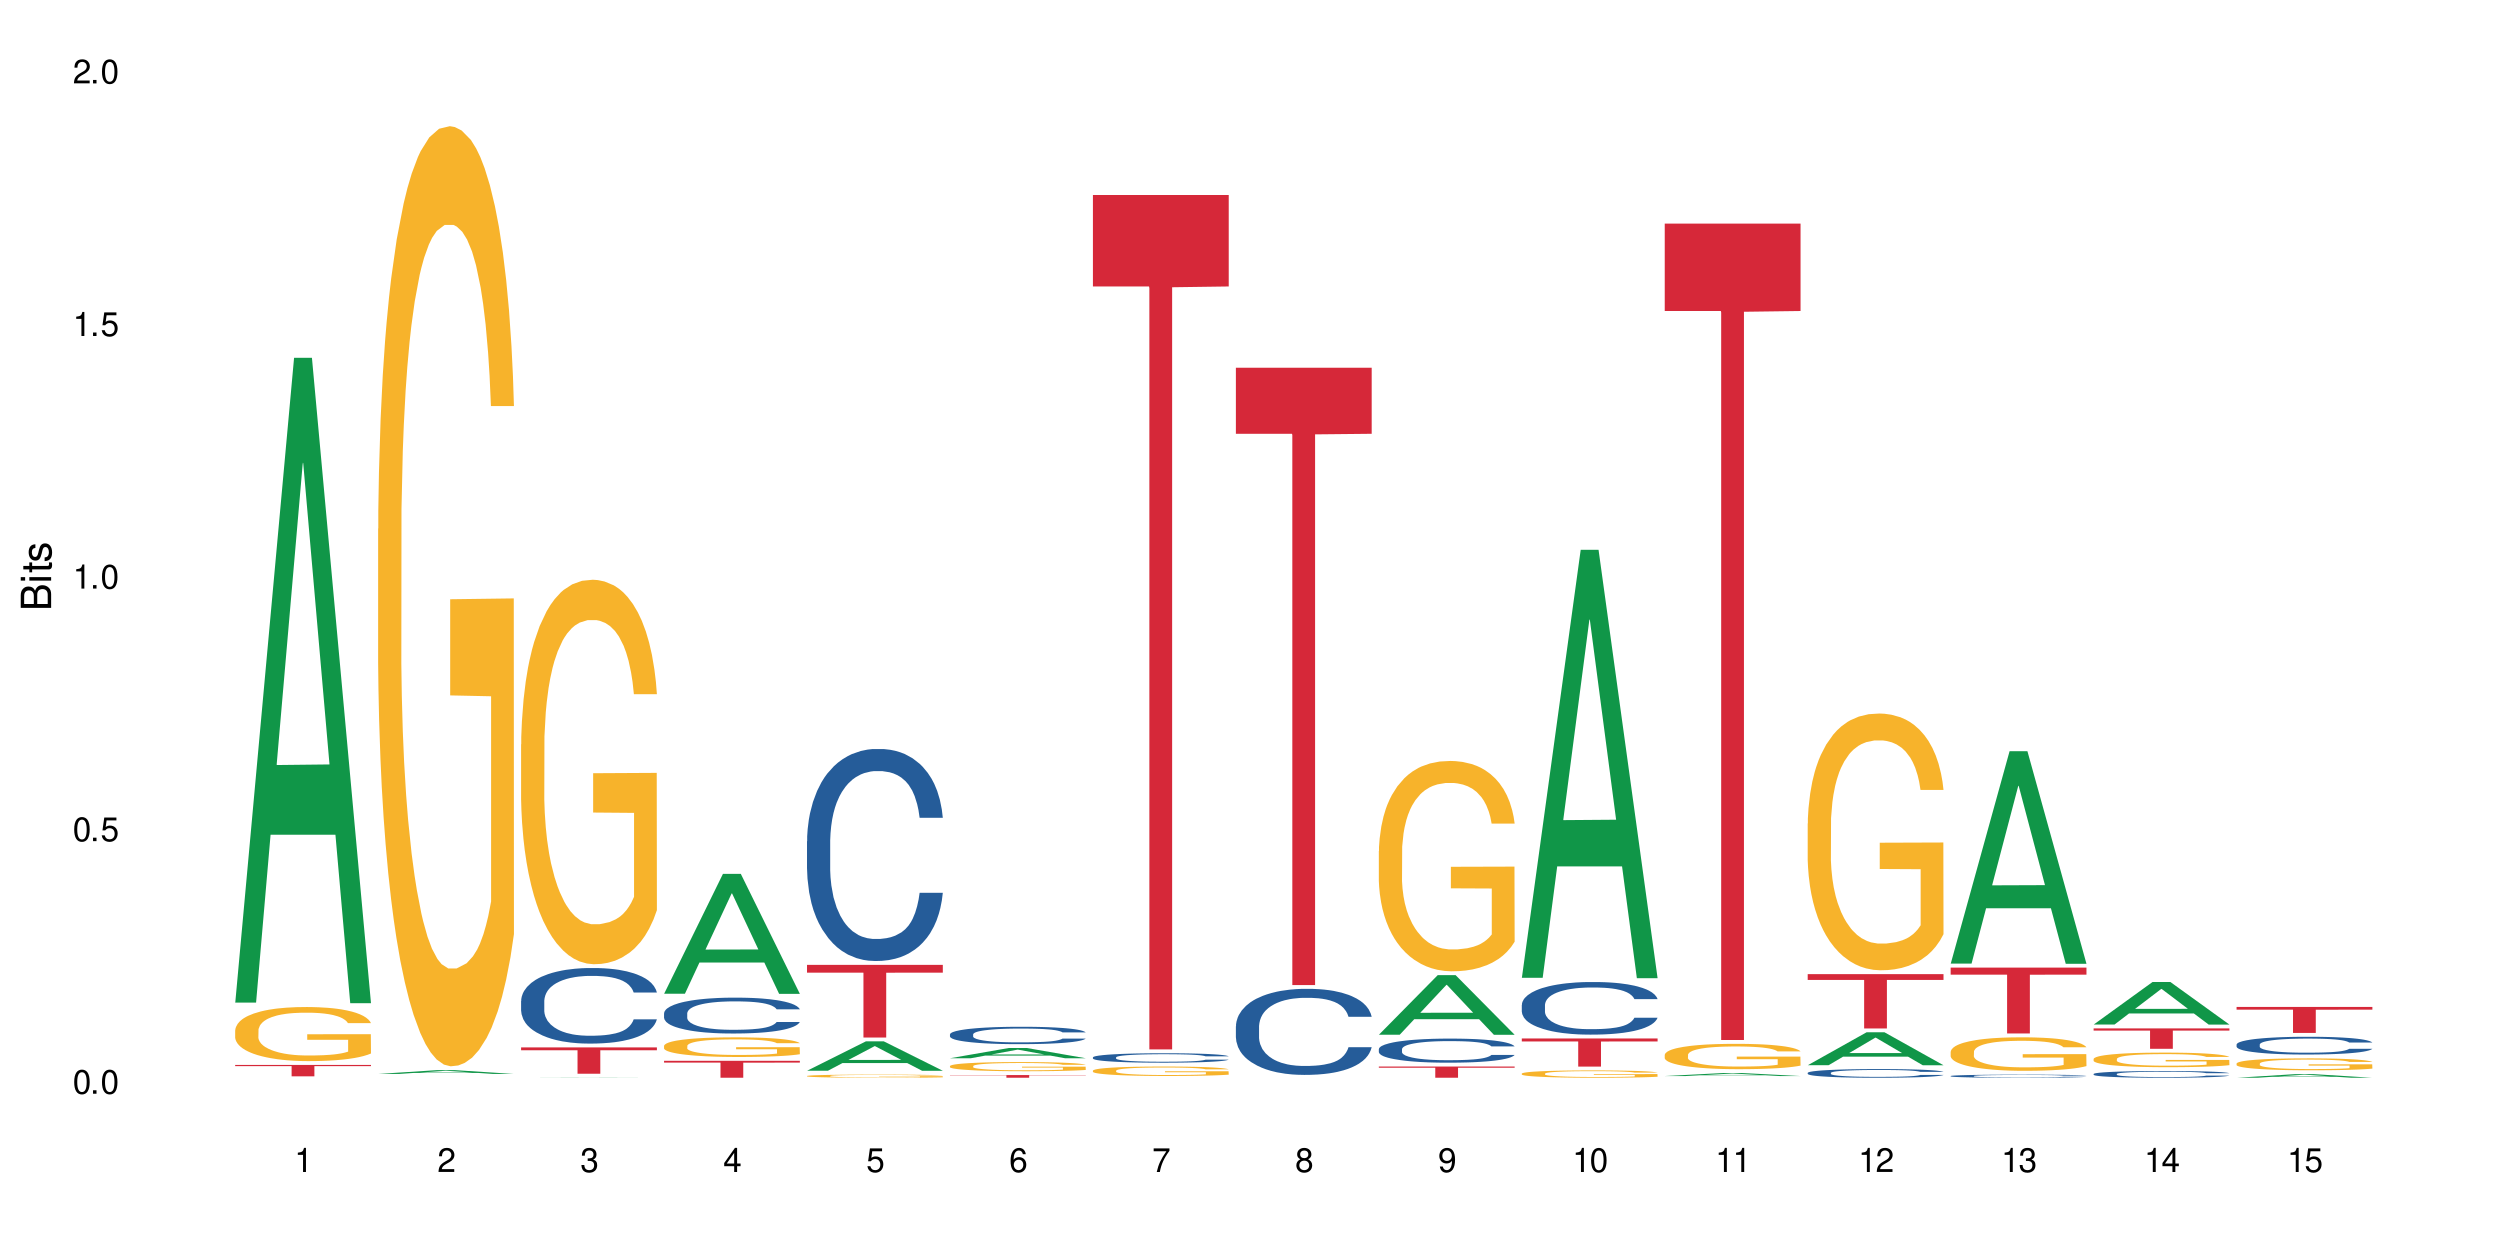 <?xml version="1.0" encoding="UTF-8"?>
<svg xmlns="http://www.w3.org/2000/svg" xmlns:xlink="http://www.w3.org/1999/xlink" width="720" height="360" viewBox="0 0 720 360">
<defs>
<g>
<g id="glyph-0-0">
</g>
<g id="glyph-0-1">
<path d="M 2.641 -6.938 C 2 -6.938 1.422 -6.656 1.078 -6.172 C 0.641 -5.562 0.406 -4.641 0.406 -3.359 C 0.406 -1.016 1.188 0.219 2.641 0.219 C 4.078 0.219 4.859 -1.016 4.859 -3.297 C 4.859 -4.641 4.656 -5.547 4.203 -6.172 C 3.844 -6.656 3.281 -6.938 2.641 -6.938 Z M 2.641 -6.188 C 3.547 -6.188 4 -5.25 4 -3.375 C 4 -1.406 3.562 -0.484 2.625 -0.484 C 1.734 -0.484 1.281 -1.438 1.281 -3.344 C 1.281 -5.25 1.734 -6.188 2.641 -6.188 Z M 2.641 -6.188 "/>
</g>
<g id="glyph-0-2">
<path d="M 1.828 -1 L 0.828 -1 L 0.828 0 L 1.828 0 Z M 1.828 -1 "/>
</g>
<g id="glyph-0-3">
<path d="M 4.562 -6.797 L 1.062 -6.797 L 0.547 -3.094 L 1.328 -3.094 C 1.719 -3.562 2.047 -3.734 2.578 -3.734 C 3.484 -3.734 4.062 -3.109 4.062 -2.094 C 4.062 -1.125 3.484 -0.531 2.578 -0.531 C 1.828 -0.531 1.375 -0.906 1.188 -1.672 L 0.328 -1.672 C 0.453 -1.109 0.547 -0.844 0.75 -0.594 C 1.125 -0.078 1.828 0.219 2.594 0.219 C 3.969 0.219 4.922 -0.781 4.922 -2.219 C 4.922 -3.562 4.031 -4.484 2.719 -4.484 C 2.25 -4.484 1.859 -4.359 1.469 -4.062 L 1.734 -5.969 L 4.562 -5.969 Z M 4.562 -6.797 "/>
</g>
<g id="glyph-0-4">
<path d="M 2.484 -4.938 L 2.484 0 L 3.328 0 L 3.328 -6.938 L 2.766 -6.938 C 2.469 -5.875 2.281 -5.734 0.984 -5.562 L 0.984 -4.938 Z M 2.484 -4.938 "/>
</g>
<g id="glyph-0-5">
<path d="M 4.859 -0.828 L 1.281 -0.828 C 1.359 -1.406 1.672 -1.781 2.5 -2.281 L 3.469 -2.828 C 4.406 -3.344 4.906 -4.062 4.906 -4.906 C 4.906 -5.484 4.672 -6.031 4.266 -6.406 C 3.859 -6.766 3.375 -6.938 2.719 -6.938 C 1.859 -6.938 1.219 -6.625 0.844 -6.031 C 0.609 -5.672 0.5 -5.234 0.484 -4.531 L 1.328 -4.531 C 1.359 -5.016 1.406 -5.281 1.531 -5.516 C 1.75 -5.938 2.188 -6.203 2.703 -6.203 C 3.469 -6.203 4.031 -5.641 4.031 -4.891 C 4.031 -4.344 3.719 -3.859 3.125 -3.516 L 2.234 -3 C 0.812 -2.172 0.406 -1.531 0.328 -0.016 L 4.859 -0.016 Z M 4.859 -0.828 "/>
</g>
<g id="glyph-0-6">
<path d="M 2.125 -3.188 L 2.578 -3.188 C 3.5 -3.188 3.984 -2.766 3.984 -1.922 C 3.984 -1.062 3.469 -0.531 2.594 -0.531 C 1.656 -0.531 1.203 -1 1.156 -2.016 L 0.312 -2.016 C 0.344 -1.453 0.438 -1.094 0.609 -0.781 C 0.953 -0.109 1.625 0.219 2.547 0.219 C 3.953 0.219 4.859 -0.625 4.859 -1.938 C 4.859 -2.828 4.516 -3.297 3.703 -3.594 C 4.344 -3.844 4.656 -4.328 4.656 -5.031 C 4.656 -6.219 3.875 -6.938 2.578 -6.938 C 1.203 -6.938 0.484 -6.172 0.453 -4.703 L 1.297 -4.703 C 1.312 -5.125 1.344 -5.359 1.453 -5.578 C 1.641 -5.969 2.062 -6.203 2.594 -6.203 C 3.344 -6.203 3.797 -5.75 3.797 -5 C 3.797 -4.516 3.609 -4.219 3.25 -4.047 C 3.016 -3.953 2.703 -3.922 2.125 -3.906 Z M 2.125 -3.188 "/>
</g>
<g id="glyph-0-7">
<path d="M 3.141 -1.672 L 3.141 0 L 3.984 0 L 3.984 -1.672 L 4.984 -1.672 L 4.984 -2.438 L 3.984 -2.438 L 3.984 -6.938 L 3.359 -6.938 L 0.266 -2.578 L 0.266 -1.672 Z M 3.141 -2.438 L 1 -2.438 L 3.141 -5.5 Z M 3.141 -2.438 "/>
</g>
<g id="glyph-0-8">
<path d="M 4.781 -5.125 C 4.609 -6.266 3.891 -6.938 2.844 -6.938 C 2.094 -6.938 1.422 -6.578 1.031 -5.953 C 0.594 -5.266 0.406 -4.422 0.406 -3.172 C 0.406 -2 0.578 -1.25 0.984 -0.641 C 1.359 -0.078 1.953 0.219 2.703 0.219 C 3.984 0.219 4.922 -0.75 4.922 -2.094 C 4.922 -3.375 4.062 -4.281 2.844 -4.281 C 2.172 -4.281 1.641 -4.031 1.281 -3.516 C 1.281 -5.234 1.828 -6.188 2.797 -6.188 C 3.391 -6.188 3.797 -5.797 3.938 -5.125 Z M 2.734 -3.531 C 3.547 -3.531 4.062 -2.953 4.062 -2.031 C 4.062 -1.156 3.484 -0.531 2.703 -0.531 C 1.922 -0.531 1.328 -1.188 1.328 -2.078 C 1.328 -2.938 1.906 -3.531 2.734 -3.531 Z M 2.734 -3.531 "/>
</g>
<g id="glyph-0-9">
<path d="M 4.984 -6.797 L 0.438 -6.797 L 0.438 -5.969 L 4.109 -5.969 C 2.5 -3.656 1.828 -2.234 1.328 0 L 2.219 0 C 2.594 -2.172 3.453 -4.047 4.984 -6.094 Z M 4.984 -6.797 "/>
</g>
<g id="glyph-0-10">
<path d="M 3.75 -3.656 C 4.469 -4.094 4.688 -4.438 4.688 -5.078 C 4.688 -6.172 3.844 -6.938 2.641 -6.938 C 1.438 -6.938 0.594 -6.172 0.594 -5.094 C 0.594 -4.438 0.812 -4.094 1.516 -3.656 C 0.734 -3.266 0.359 -2.703 0.359 -1.922 C 0.359 -0.656 1.281 0.219 2.641 0.219 C 3.984 0.219 4.922 -0.656 4.922 -1.922 C 4.922 -2.703 4.531 -3.266 3.75 -3.656 Z M 2.641 -6.188 C 3.359 -6.188 3.812 -5.75 3.812 -5.062 C 3.812 -4.406 3.344 -3.984 2.641 -3.984 C 1.922 -3.984 1.453 -4.406 1.453 -5.078 C 1.453 -5.75 1.922 -6.188 2.641 -6.188 Z M 2.641 -3.266 C 3.484 -3.266 4.062 -2.719 4.062 -1.906 C 4.062 -1.078 3.484 -0.531 2.625 -0.531 C 1.797 -0.531 1.219 -1.094 1.219 -1.906 C 1.219 -2.719 1.781 -3.266 2.641 -3.266 Z M 2.641 -3.266 "/>
</g>
<g id="glyph-0-11">
<path d="M 0.516 -1.578 C 0.672 -0.453 1.406 0.219 2.438 0.219 C 3.188 0.219 3.859 -0.141 4.266 -0.766 C 4.688 -1.453 4.891 -2.297 4.891 -3.547 C 4.891 -4.719 4.703 -5.453 4.312 -6.078 C 3.938 -6.641 3.344 -6.938 2.594 -6.938 C 1.297 -6.938 0.359 -5.969 0.359 -4.625 C 0.359 -3.344 1.234 -2.453 2.453 -2.453 C 3.094 -2.453 3.578 -2.672 4.016 -3.203 C 4 -1.484 3.469 -0.531 2.5 -0.531 C 1.906 -0.531 1.484 -0.906 1.359 -1.578 Z M 2.578 -6.203 C 3.375 -6.203 3.969 -5.531 3.969 -4.641 C 3.969 -3.797 3.391 -3.188 2.547 -3.188 C 1.734 -3.188 1.234 -3.766 1.234 -4.688 C 1.234 -5.562 1.797 -6.203 2.578 -6.203 Z M 2.578 -6.203 "/>
</g>
<g id="glyph-1-0">
</g>
<g id="glyph-1-1">
<path d="M 0 -0.953 L 0 -4.891 C 0 -5.719 -0.234 -6.344 -0.734 -6.797 C -1.188 -7.234 -1.812 -7.469 -2.5 -7.469 C -3.547 -7.469 -4.188 -7 -4.625 -5.875 C -4.984 -6.688 -5.625 -7.094 -6.531 -7.094 C -7.172 -7.094 -7.734 -6.859 -8.141 -6.391 C -8.562 -5.922 -8.75 -5.344 -8.75 -4.5 L -8.75 -0.953 Z M -4.984 -2.062 L -7.766 -2.062 L -7.766 -4.219 C -7.766 -4.844 -7.688 -5.203 -7.453 -5.5 C -7.219 -5.812 -6.859 -5.969 -6.375 -5.969 C -5.891 -5.969 -5.531 -5.812 -5.297 -5.5 C -5.062 -5.203 -4.984 -4.844 -4.984 -4.219 Z M -0.984 -2.062 L -4 -2.062 L -4 -4.781 C -4 -5.766 -3.438 -6.359 -2.484 -6.359 C -1.547 -6.359 -0.984 -5.766 -0.984 -4.781 Z M -0.984 -2.062 "/>
</g>
<g id="glyph-1-2">
<path d="M -6.281 -1.797 L -6.281 -0.797 L 0 -0.797 L 0 -1.797 Z M -8.75 -1.797 L -8.75 -0.797 L -7.484 -0.797 L -7.484 -1.797 Z M -8.75 -1.797 "/>
</g>
<g id="glyph-1-3">
<path d="M -6.281 -3.047 L -6.281 -2.016 L -8.016 -2.016 L -8.016 -1.016 L -6.281 -1.016 L -6.281 -0.172 L -5.469 -0.172 L -5.469 -1.016 L -0.719 -1.016 C -0.078 -1.016 0.281 -1.453 0.281 -2.234 C 0.281 -2.5 0.25 -2.719 0.188 -3.047 L -0.641 -3.047 C -0.609 -2.906 -0.594 -2.766 -0.594 -2.562 C -0.594 -2.141 -0.719 -2.016 -1.156 -2.016 L -5.469 -2.016 L -5.469 -3.047 Z M -6.281 -3.047 "/>
</g>
<g id="glyph-1-4">
<path d="M -4.531 -5.25 C -5.766 -5.25 -6.469 -4.422 -6.469 -2.969 C -6.469 -1.516 -5.719 -0.562 -4.547 -0.562 C -3.562 -0.562 -3.094 -1.062 -2.734 -2.562 L -2.516 -3.484 C -2.344 -4.188 -2.094 -4.469 -1.641 -4.469 C -1.047 -4.469 -0.641 -3.875 -0.641 -3 C -0.641 -2.453 -0.797 -2 -1.062 -1.75 C -1.25 -1.594 -1.422 -1.531 -1.875 -1.469 L -1.875 -0.406 C -0.422 -0.453 0.281 -1.266 0.281 -2.922 C 0.281 -4.5 -0.5 -5.516 -1.719 -5.516 C -2.656 -5.516 -3.172 -4.984 -3.469 -3.734 L -3.703 -2.766 C -3.891 -1.953 -4.156 -1.609 -4.594 -1.609 C -5.188 -1.609 -5.547 -2.125 -5.547 -2.938 C -5.547 -3.75 -5.203 -4.172 -4.531 -4.203 Z M -4.531 -5.25 "/>
</g>
</g>
</defs>
<rect x="-72" y="-36" width="864" height="432" fill="rgb(100%, 100%, 100%)" fill-opacity="1"/>
<path fill-rule="nonzero" fill="rgb(6.275%, 58.824%, 28.235%)" fill-opacity="1" d="M 67.73 288.75 L 67.773 288.574 L 84.695 103.039 L 89.836 103.039 L 106.844 288.926 L 100.867 288.926 L 96.605 240.402 L 77.926 240.402 L 73.75 288.75 L 67.73 288.75 L 79.723 220.328 L 94.895 220.156 L 87.328 133.41 L 87.246 133.234 L 87.16 133.758 L 79.684 220.156 L 79.723 220.328 Z M 67.73 288.75 "/>
<path fill-rule="nonzero" fill="rgb(96.863%, 70.196%, 16.863%)" fill-opacity="1" d="M 67.73 296.695 L 67.777 296.684 L 67.777 296.398 L 67.969 295.758 L 68.445 294.875 L 69.066 294.148 L 69.734 293.582 L 70.164 293.281 L 70.879 292.855 L 71.5 292.543 L 73.074 291.902 L 75.078 291.305 L 76.172 291.051 L 77.414 290.809 L 79.18 290.539 L 79.988 290.438 L 82.469 290.211 L 85.285 290.066 L 88.383 290.023 L 89.816 290.039 L 91.77 290.098 L 94.441 290.254 L 95.969 290.395 L 97.16 290.539 L 98.402 290.723 L 99.926 291.008 L 101.359 291.348 L 102.504 291.688 L 103.648 292.117 L 104.602 292.57 L 105.414 293.07 L 106.129 293.668 L 106.559 294.164 L 106.844 294.664 L 100.215 294.664 L 99.832 294.164 L 99.402 293.781 L 98.688 293.312 L 97.973 292.969 L 97.258 292.699 L 95.922 292.328 L 94.777 292.102 L 93.344 291.902 L 91.961 291.773 L 90.387 291.688 L 89.434 291.66 L 86.906 291.66 L 84.617 291.762 L 83.281 291.875 L 82.328 291.988 L 80.992 292.203 L 80.18 292.371 L 79.703 292.484 L 78.273 292.926 L 77.32 293.324 L 76.793 293.594 L 76.125 294.023 L 75.648 294.406 L 75.125 294.977 L 74.84 295.402 L 74.457 296.371 L 74.41 298.93 L 74.551 299.469 L 74.84 300.055 L 75.219 300.566 L 75.793 301.105 L 76.363 301.52 L 77.367 302.074 L 78.227 302.441 L 78.891 302.684 L 80.18 303.07 L 80.703 303.195 L 81.945 303.453 L 83.234 303.652 L 84.809 303.824 L 86 303.91 L 87.906 303.98 L 90.34 303.98 L 93.203 303.895 L 95.016 303.781 L 96.254 303.668 L 97.066 303.566 L 98.066 303.41 L 98.781 303.27 L 99.449 303.113 L 100.262 302.871 L 100.262 299.469 L 88.48 299.457 L 88.48 297.863 L 106.797 297.848 L 106.844 303.41 L 105.844 303.793 L 104.602 304.164 L 103.41 304.449 L 102.168 304.691 L 100.406 304.961 L 98.973 305.133 L 96.781 305.332 L 94.777 305.457 L 92.676 305.543 L 90.816 305.586 L 88.621 305.602 L 86.668 305.574 L 84.57 305.488 L 82.898 305.375 L 81.371 305.23 L 79.848 305.047 L 77.938 304.746 L 76.699 304.504 L 75.41 304.207 L 74.121 303.852 L 72.977 303.469 L 72.215 303.168 L 71.453 302.828 L 70.641 302.402 L 69.879 301.918 L 69.305 301.477 L 68.781 300.977 L 68.398 300.508 L 68.016 299.867 L 67.828 299.355 L 67.73 298.914 Z M 67.73 296.695 "/>
<path fill-rule="nonzero" fill="rgb(83.922%, 15.686%, 22.353%)" fill-opacity="1" d="M 67.73 306.703 L 106.844 306.703 L 106.844 307.051 L 90.543 307.055 L 90.543 309.98 L 83.984 309.98 L 83.984 307.059 L 83.891 307.051 L 67.73 307.051 Z M 67.73 306.703 "/>
<path fill-rule="nonzero" fill="rgb(6.275%, 58.824%, 28.235%)" fill-opacity="1" d="M 108.902 309.297 L 108.945 309.293 L 125.867 308.199 L 131.008 308.199 L 148.016 309.297 L 142.039 309.297 L 137.777 309.008 L 119.098 309.008 L 114.922 309.297 L 108.902 309.297 L 120.895 308.891 L 136.062 308.891 L 128.5 308.379 L 128.418 308.375 L 128.332 308.379 L 120.855 308.891 L 120.895 308.891 Z M 108.902 309.297 "/>
<path fill-rule="nonzero" fill="rgb(96.863%, 70.196%, 16.863%)" fill-opacity="1" d="M 108.902 152.309 L 108.949 152.062 L 108.949 147.117 L 109.141 135.988 L 109.617 120.66 L 110.238 108.047 L 110.906 98.156 L 111.336 92.965 L 112.051 85.547 L 112.672 80.105 L 114.246 68.98 L 116.25 58.594 L 117.344 54.145 L 118.586 49.941 L 120.352 45.242 L 121.16 43.512 L 123.641 39.555 L 126.457 37.082 L 129.555 36.34 L 130.988 36.59 L 132.941 37.578 L 135.613 40.297 L 137.141 42.77 L 138.332 45.242 L 139.574 48.457 L 141.098 53.402 L 142.531 59.336 L 143.676 65.27 L 144.82 72.688 L 145.773 80.602 L 146.586 89.258 L 147.301 99.641 L 147.73 108.297 L 148.016 116.949 L 141.387 116.949 L 141.004 108.297 L 140.574 101.621 L 139.859 93.461 L 139.145 87.523 L 138.43 82.828 L 137.094 76.398 L 135.949 72.441 L 134.516 68.98 L 133.133 66.754 L 131.559 65.27 L 130.605 64.777 L 128.078 64.777 L 125.789 66.508 L 124.453 68.484 L 123.5 70.465 L 122.164 74.172 L 121.352 77.141 L 120.875 79.117 L 119.445 86.785 L 118.488 93.707 L 117.965 98.406 L 117.297 105.824 L 116.82 112.5 L 116.297 122.391 L 116.008 129.809 L 115.629 146.621 L 115.582 191.129 L 115.723 200.527 L 116.008 210.664 L 116.391 219.566 L 116.965 228.961 L 117.535 236.133 L 118.539 245.773 L 119.395 252.203 L 120.062 256.406 L 121.352 263.082 L 121.875 265.309 L 123.117 269.762 L 124.406 273.223 L 125.98 276.188 L 127.172 277.672 L 129.078 278.91 L 131.512 278.91 L 134.375 277.426 L 136.188 275.445 L 137.426 273.469 L 138.238 271.738 L 139.238 269.02 L 139.953 266.547 L 140.621 263.824 L 141.434 259.621 L 141.434 200.527 L 129.652 200.277 L 129.652 172.586 L 147.969 172.336 L 148.016 269.02 L 147.016 275.695 L 145.773 282.125 L 144.582 287.07 L 143.34 291.273 L 141.578 295.969 L 140.145 298.938 L 137.949 302.398 L 135.949 304.625 L 133.848 306.109 L 131.988 306.852 L 129.793 307.098 L 127.84 306.602 L 125.742 305.117 L 124.07 303.141 L 122.543 300.668 L 121.02 297.453 L 119.109 292.262 L 117.871 288.059 L 116.582 282.863 L 115.293 276.684 L 114.148 270.008 L 113.387 264.816 L 112.625 258.879 L 111.812 251.461 L 111.051 243.055 L 110.477 235.391 L 109.953 226.734 L 109.57 218.574 L 109.188 207.449 L 108.996 198.547 L 108.902 190.883 Z M 108.902 152.309 "/>
<path fill-rule="nonzero" fill="rgb(6.275%, 58.824%, 28.235%)" fill-opacity="1" d="M 150.074 310.395 L 150.117 310.395 L 167.039 310.34 L 172.18 310.34 L 189.188 310.395 L 183.211 310.395 L 178.949 310.383 L 160.27 310.383 L 156.09 310.395 L 150.074 310.395 L 162.066 310.375 L 177.234 310.375 L 169.672 310.348 L 169.504 310.348 L 162.027 310.375 L 162.066 310.375 Z M 150.074 310.395 "/>
<path fill-rule="nonzero" fill="rgb(14.51%, 36.078%, 60%)" fill-opacity="1" d="M 150.074 288.266 L 150.121 288.246 L 150.121 287.77 L 150.266 287.012 L 150.598 286.059 L 150.934 285.402 L 151.793 284.23 L 152.984 283.094 L 154.223 282.219 L 155.129 281.703 L 155.941 281.305 L 157.801 280.57 L 158.992 280.191 L 160.281 279.855 L 161.855 279.516 L 163 279.316 L 165.578 279 L 167.484 278.859 L 168.965 278.801 L 172.16 278.801 L 174.066 278.879 L 175.449 278.98 L 176.977 279.137 L 178.266 279.316 L 180.508 279.754 L 182.508 280.312 L 183.414 280.629 L 184.848 281.246 L 185.945 281.844 L 186.707 282.359 L 187.566 283.094 L 188.328 283.992 L 188.902 285.004 L 189.188 285.859 L 182.508 285.859 L 182.176 285.066 L 181.793 284.449 L 181.078 283.633 L 180.363 283.055 L 179.359 282.48 L 178.453 282.102 L 177.215 281.723 L 176.117 281.484 L 174.973 281.305 L 173.875 281.188 L 171.777 281.066 L 169.344 281.066 L 168.438 281.105 L 166.578 281.266 L 165.578 281.406 L 164.145 281.684 L 163.145 281.941 L 161.953 282.34 L 161.141 282.68 L 160.137 283.195 L 159.422 283.652 L 158.613 284.309 L 158.137 284.805 L 157.707 285.363 L 157.324 286.02 L 157.039 286.715 L 156.848 287.453 L 156.754 288.168 L 156.754 291.25 L 156.848 291.965 L 157.086 292.801 L 157.707 294.016 L 158.613 295.07 L 159.66 295.902 L 160.664 296.5 L 161.234 296.777 L 162 297.098 L 163.191 297.496 L 164.91 297.895 L 165.91 298.051 L 167.438 298.211 L 169.012 298.289 L 171.109 298.289 L 172.969 298.211 L 174.211 298.113 L 175.496 297.953 L 177.262 297.613 L 178.359 297.297 L 179.312 296.918 L 180.027 296.539 L 180.508 296.223 L 181.223 295.605 L 181.793 294.93 L 182.223 294.234 L 182.508 293.559 L 189.188 293.559 L 188.902 294.352 L 188.473 295.129 L 188.043 295.703 L 187.375 296.402 L 186.613 297.02 L 185.516 297.715 L 184.609 298.172 L 183.414 298.668 L 182.32 299.047 L 181.125 299.383 L 179.359 299.781 L 178.215 299.98 L 176.977 300.16 L 175.496 300.32 L 173.637 300.457 L 171.633 300.539 L 169.773 300.559 L 167.77 300.52 L 166.293 300.438 L 164.336 300.258 L 161.902 299.902 L 160.137 299.523 L 158.754 299.145 L 157.562 298.746 L 156.227 298.211 L 154.512 297.336 L 153.461 296.66 L 152.746 296.102 L 151.934 295.328 L 151.363 294.633 L 150.695 293.516 L 150.219 292.105 L 150.074 291.012 Z M 150.074 288.266 "/>
<path fill-rule="nonzero" fill="rgb(96.863%, 70.196%, 16.863%)" fill-opacity="1" d="M 150.074 214.395 L 150.121 214.293 L 150.121 212.27 L 150.312 207.719 L 150.789 201.449 L 151.41 196.293 L 152.078 192.246 L 152.508 190.125 L 153.223 187.09 L 153.844 184.863 L 155.418 180.312 L 157.418 176.066 L 158.516 174.246 L 159.758 172.527 L 161.523 170.605 L 162.332 169.898 L 164.812 168.281 L 167.629 167.27 L 170.727 166.965 L 172.16 167.066 L 174.113 167.473 L 176.785 168.582 L 178.312 169.594 L 179.504 170.605 L 180.746 171.922 L 182.27 173.941 L 183.703 176.371 L 184.848 178.797 L 185.992 181.832 L 186.945 185.066 L 187.758 188.605 L 188.473 192.855 L 188.902 196.395 L 189.188 199.934 L 182.559 199.934 L 182.176 196.395 L 181.746 193.664 L 181.031 190.324 L 180.316 187.898 L 179.602 185.977 L 178.266 183.348 L 177.121 181.73 L 175.688 180.312 L 174.305 179.402 L 172.73 178.797 L 171.777 178.594 L 169.25 178.594 L 166.961 179.305 L 165.625 180.113 L 164.672 180.922 L 163.336 182.438 L 162.523 183.652 L 162.047 184.461 L 160.617 187.594 L 159.66 190.426 L 159.137 192.348 L 158.469 195.383 L 157.992 198.113 L 157.469 202.156 L 157.18 205.191 L 156.801 212.066 L 156.754 230.27 L 156.895 234.113 L 157.18 238.258 L 157.562 241.898 L 158.137 245.742 L 158.707 248.676 L 159.711 252.621 L 160.566 255.25 L 161.234 256.969 L 162.523 259.699 L 163.047 260.609 L 164.289 262.43 L 165.578 263.844 L 167.148 265.059 L 168.344 265.664 L 170.25 266.172 L 172.684 266.172 L 175.547 265.562 L 177.359 264.754 L 178.598 263.945 L 179.41 263.238 L 180.41 262.125 L 181.125 261.113 L 181.793 260 L 182.605 258.281 L 182.605 234.113 L 170.824 234.012 L 170.824 222.688 L 189.141 222.586 L 189.188 262.125 L 188.188 264.855 L 186.945 267.484 L 185.754 269.508 L 184.512 271.227 L 182.746 273.148 L 181.316 274.363 L 179.121 275.777 L 177.121 276.688 L 175.02 277.293 L 173.16 277.598 L 170.965 277.699 L 169.012 277.496 L 166.91 276.891 L 165.242 276.082 L 163.715 275.07 L 162.191 273.754 L 160.281 271.633 L 159.043 269.914 L 157.754 267.789 L 156.465 265.262 L 155.32 262.531 L 154.559 260.406 L 153.793 257.98 L 152.984 254.945 L 152.219 251.508 L 151.648 248.371 L 151.125 244.832 L 150.742 241.496 L 150.359 236.945 L 150.168 233.305 L 150.074 230.168 Z M 150.074 214.395 "/>
<path fill-rule="nonzero" fill="rgb(83.922%, 15.686%, 22.353%)" fill-opacity="1" d="M 150.074 301.66 L 189.188 301.66 L 189.188 302.469 L 172.887 302.477 L 172.887 309.238 L 166.328 309.238 L 166.328 302.484 L 166.234 302.469 L 150.074 302.469 Z M 150.074 301.66 "/>
<path fill-rule="nonzero" fill="rgb(6.275%, 58.824%, 28.235%)" fill-opacity="1" d="M 191.246 286.195 L 191.289 286.164 L 208.211 251.672 L 213.352 251.672 L 230.359 286.227 L 224.383 286.227 L 220.121 277.207 L 201.441 277.207 L 197.262 286.195 L 191.246 286.195 L 203.238 273.477 L 218.406 273.445 L 210.844 257.32 L 210.762 257.285 L 210.676 257.383 L 203.195 273.445 L 203.238 273.477 Z M 191.246 286.195 "/>
<path fill-rule="nonzero" fill="rgb(14.51%, 36.078%, 60%)" fill-opacity="1" d="M 191.246 291.82 L 191.293 291.812 L 191.293 291.586 L 191.438 291.227 L 191.77 290.773 L 192.105 290.461 L 192.965 289.906 L 194.156 289.367 L 195.395 288.953 L 196.301 288.707 L 197.113 288.516 L 198.973 288.168 L 200.164 287.988 L 201.453 287.828 L 203.027 287.668 L 204.172 287.574 L 206.746 287.422 L 208.656 287.355 L 210.133 287.328 L 213.332 287.328 L 215.238 287.367 L 216.621 287.414 L 218.148 287.488 L 219.438 287.574 L 221.676 287.781 L 223.68 288.047 L 224.586 288.195 L 226.02 288.488 L 227.117 288.773 L 227.879 289.016 L 228.738 289.367 L 229.5 289.793 L 230.074 290.273 L 230.359 290.68 L 223.68 290.68 L 223.348 290.301 L 222.965 290.008 L 222.25 289.621 L 221.535 289.348 L 220.531 289.074 L 219.625 288.895 L 218.387 288.715 L 217.289 288.602 L 216.145 288.516 L 215.047 288.461 L 212.949 288.402 L 210.516 288.402 L 209.609 288.422 L 207.75 288.5 L 206.746 288.562 L 205.316 288.695 L 204.316 288.82 L 203.121 289.008 L 202.312 289.168 L 201.309 289.414 L 200.594 289.633 L 199.785 289.941 L 199.309 290.18 L 198.879 290.441 L 198.496 290.754 L 198.211 291.086 L 198.02 291.434 L 197.922 291.773 L 197.922 293.234 L 198.02 293.574 L 198.258 293.973 L 198.879 294.547 L 199.785 295.047 L 200.832 295.445 L 201.836 295.727 L 202.406 295.859 L 203.172 296.012 L 204.363 296.199 L 206.082 296.391 L 207.082 296.465 L 208.609 296.539 L 210.184 296.578 L 212.281 296.578 L 214.141 296.539 L 215.383 296.492 L 216.668 296.418 L 218.434 296.258 L 219.531 296.105 L 220.484 295.926 L 221.199 295.746 L 221.676 295.598 L 222.395 295.305 L 222.965 294.98 L 223.395 294.652 L 223.68 294.332 L 230.359 294.332 L 230.074 294.707 L 229.645 295.078 L 229.215 295.352 L 228.547 295.68 L 227.781 295.973 L 226.688 296.305 L 225.781 296.52 L 224.586 296.758 L 223.488 296.938 L 222.297 297.098 L 220.531 297.285 L 219.387 297.379 L 218.148 297.465 L 216.668 297.539 L 214.809 297.605 L 212.805 297.645 L 210.945 297.652 L 208.941 297.633 L 207.465 297.598 L 205.508 297.512 L 203.074 297.344 L 201.309 297.164 L 199.926 296.984 L 198.734 296.793 L 197.398 296.539 L 195.684 296.125 L 194.633 295.805 L 193.918 295.539 L 193.105 295.172 L 192.535 294.84 L 191.867 294.312 L 191.391 293.641 L 191.246 293.125 Z M 191.246 291.82 "/>
<path fill-rule="nonzero" fill="rgb(96.863%, 70.196%, 16.863%)" fill-opacity="1" d="M 191.246 301.18 L 191.293 301.172 L 191.293 301.07 L 191.484 300.836 L 191.961 300.516 L 192.582 300.254 L 193.25 300.047 L 193.68 299.938 L 194.395 299.781 L 195.016 299.668 L 196.59 299.438 L 198.59 299.219 L 199.688 299.125 L 200.93 299.039 L 202.695 298.941 L 203.504 298.902 L 205.984 298.82 L 208.801 298.77 L 211.898 298.754 L 213.332 298.758 L 215.285 298.781 L 217.957 298.836 L 219.484 298.887 L 220.676 298.941 L 221.918 299.008 L 223.441 299.109 L 224.875 299.234 L 226.02 299.359 L 227.164 299.516 L 228.117 299.68 L 228.93 299.859 L 229.645 300.078 L 230.074 300.258 L 230.359 300.438 L 223.73 300.438 L 223.348 300.258 L 222.918 300.117 L 222.203 299.949 L 221.488 299.824 L 220.77 299.727 L 219.438 299.59 L 218.293 299.508 L 216.859 299.438 L 215.477 299.391 L 213.902 299.359 L 212.949 299.348 L 210.422 299.348 L 208.133 299.383 L 206.797 299.426 L 205.84 299.469 L 204.508 299.543 L 203.695 299.605 L 203.219 299.648 L 201.789 299.809 L 200.832 299.953 L 200.309 300.051 L 199.641 300.207 L 199.164 300.348 L 198.641 300.551 L 198.352 300.707 L 197.973 301.059 L 197.922 301.988 L 198.066 302.188 L 198.352 302.398 L 198.734 302.582 L 199.309 302.781 L 199.879 302.93 L 200.883 303.133 L 201.738 303.266 L 202.406 303.355 L 203.695 303.492 L 204.219 303.539 L 205.461 303.633 L 206.746 303.707 L 208.32 303.766 L 209.516 303.797 L 211.422 303.824 L 213.855 303.824 L 216.719 303.793 L 218.531 303.75 L 219.77 303.711 L 220.582 303.676 L 221.582 303.617 L 222.297 303.566 L 222.965 303.508 L 223.777 303.422 L 223.777 302.188 L 211.996 302.18 L 211.996 301.602 L 230.312 301.598 L 230.359 303.617 L 229.355 303.758 L 228.117 303.891 L 226.926 303.996 L 225.684 304.082 L 223.918 304.18 L 222.488 304.242 L 220.293 304.316 L 218.293 304.363 L 216.191 304.395 L 214.332 304.41 L 212.137 304.414 L 210.184 304.402 L 208.082 304.371 L 206.414 304.332 L 204.887 304.277 L 203.359 304.211 L 201.453 304.102 L 200.215 304.016 L 198.926 303.906 L 197.637 303.777 L 196.492 303.637 L 195.73 303.531 L 194.965 303.406 L 194.156 303.25 L 193.391 303.074 L 192.82 302.914 L 192.297 302.734 L 191.914 302.562 L 191.531 302.332 L 191.34 302.145 L 191.246 301.984 Z M 191.246 301.18 "/>
<path fill-rule="nonzero" fill="rgb(83.922%, 15.686%, 22.353%)" fill-opacity="1" d="M 191.246 305.516 L 230.359 305.516 L 230.359 306.035 L 214.059 306.043 L 214.059 310.395 L 207.5 310.395 L 207.5 306.047 L 207.402 306.035 L 191.246 306.035 Z M 191.246 305.516 "/>
<path fill-rule="nonzero" fill="rgb(6.275%, 58.824%, 28.235%)" fill-opacity="1" d="M 232.418 308.375 L 232.461 308.367 L 249.383 299.906 L 254.523 299.906 L 271.531 308.383 L 265.555 308.383 L 261.293 306.172 L 242.613 306.172 L 238.434 308.375 L 232.418 308.375 L 244.41 305.258 L 259.578 305.25 L 252.016 301.293 L 251.934 301.285 L 251.848 301.309 L 244.367 305.25 L 244.41 305.258 Z M 232.418 308.375 "/>
<path fill-rule="nonzero" fill="rgb(14.51%, 36.078%, 60%)" fill-opacity="1" d="M 232.418 242.289 L 232.465 242.23 L 232.465 240.895 L 232.609 238.773 L 232.941 236.094 L 233.277 234.25 L 234.133 230.957 L 235.328 227.777 L 236.566 225.32 L 237.473 223.871 L 238.285 222.754 L 240.145 220.688 L 241.336 219.629 L 242.625 218.68 L 244.199 217.73 L 245.344 217.172 L 247.918 216.281 L 249.828 215.891 L 251.305 215.723 L 254.504 215.723 L 256.41 215.945 L 257.793 216.223 L 259.32 216.672 L 260.609 217.172 L 262.848 218.402 L 264.852 219.965 L 265.758 220.855 L 267.191 222.586 L 268.285 224.262 L 269.051 225.711 L 269.91 227.777 L 270.672 230.289 L 271.246 233.137 L 271.531 235.535 L 264.852 235.535 L 264.52 233.301 L 264.137 231.574 L 263.422 229.285 L 262.707 227.664 L 261.703 226.047 L 260.797 224.988 L 259.559 223.926 L 258.461 223.258 L 257.316 222.754 L 256.219 222.418 L 254.121 222.086 L 251.688 222.086 L 250.781 222.195 L 248.922 222.645 L 247.918 223.035 L 246.488 223.816 L 245.488 224.539 L 244.293 225.656 L 243.484 226.605 L 242.48 228.055 L 241.766 229.34 L 240.957 231.184 L 240.48 232.578 L 240.051 234.141 L 239.668 235.98 L 239.383 237.934 L 239.191 240 L 239.094 242.008 L 239.094 250.66 L 239.191 252.668 L 239.43 255.012 L 240.051 258.418 L 240.957 261.375 L 242.004 263.719 L 243.008 265.395 L 243.578 266.176 L 244.344 267.066 L 245.535 268.184 L 247.25 269.301 L 248.254 269.746 L 249.781 270.191 L 251.355 270.418 L 253.453 270.418 L 255.312 270.191 L 256.555 269.914 L 257.84 269.469 L 259.605 268.52 L 260.703 267.625 L 261.656 266.566 L 262.371 265.504 L 262.848 264.613 L 263.566 262.883 L 264.137 260.984 L 264.566 259.031 L 264.852 257.133 L 271.531 257.133 L 271.246 259.367 L 270.816 261.543 L 270.387 263.16 L 269.719 265.113 L 268.953 266.844 L 267.859 268.797 L 266.953 270.082 L 265.758 271.477 L 264.66 272.539 L 263.469 273.484 L 261.703 274.602 L 260.559 275.16 L 259.32 275.664 L 257.84 276.109 L 255.98 276.5 L 253.977 276.723 L 252.117 276.777 L 250.113 276.668 L 248.637 276.445 L 246.68 275.941 L 244.246 274.938 L 242.48 273.875 L 241.098 272.816 L 239.906 271.699 L 238.57 270.191 L 236.852 267.738 L 235.805 265.84 L 235.09 264.277 L 234.277 262.102 L 233.707 260.148 L 233.039 257.023 L 232.559 253.059 L 232.418 249.988 Z M 232.418 242.289 "/>
<path fill-rule="nonzero" fill="rgb(96.863%, 70.196%, 16.863%)" fill-opacity="1" d="M 232.418 309.875 L 232.465 309.875 L 232.465 309.859 L 232.656 309.82 L 233.133 309.77 L 233.754 309.727 L 234.422 309.691 L 234.852 309.676 L 235.566 309.652 L 236.188 309.633 L 237.758 309.594 L 239.762 309.559 L 240.859 309.547 L 242.102 309.531 L 243.863 309.516 L 244.676 309.508 L 247.156 309.496 L 249.969 309.488 L 253.07 309.484 L 254.504 309.484 L 256.457 309.488 L 259.129 309.5 L 260.656 309.508 L 261.848 309.516 L 263.086 309.527 L 264.613 309.543 L 266.047 309.562 L 267.191 309.582 L 268.336 309.605 L 269.289 309.633 L 270.098 309.664 L 270.816 309.699 L 271.246 309.727 L 271.531 309.758 L 264.898 309.758 L 264.52 309.727 L 264.09 309.703 L 263.375 309.676 L 262.66 309.656 L 261.941 309.641 L 260.609 309.621 L 259.461 309.605 L 258.031 309.594 L 256.648 309.586 L 255.074 309.582 L 251.594 309.582 L 249.305 309.586 L 247.969 309.594 L 247.012 309.602 L 245.676 309.613 L 244.867 309.621 L 244.391 309.629 L 242.957 309.656 L 242.004 309.68 L 241.48 309.695 L 240.812 309.719 L 240.336 309.742 L 239.812 309.773 L 239.523 309.801 L 239.145 309.855 L 239.094 310.004 L 239.238 310.039 L 239.523 310.07 L 239.906 310.102 L 240.48 310.133 L 241.051 310.156 L 242.051 310.191 L 242.91 310.211 L 243.578 310.227 L 244.867 310.246 L 245.391 310.254 L 246.633 310.27 L 247.918 310.281 L 249.492 310.293 L 250.688 310.297 L 252.594 310.301 L 255.027 310.301 L 257.887 310.297 L 259.699 310.289 L 260.941 310.281 L 261.754 310.277 L 262.754 310.27 L 263.469 310.258 L 264.137 310.25 L 264.949 310.234 L 264.949 310.039 L 253.168 310.035 L 253.168 309.941 L 271.484 309.941 L 271.531 310.27 L 270.527 310.289 L 269.289 310.312 L 268.098 310.328 L 266.855 310.344 L 265.09 310.359 L 263.66 310.367 L 261.465 310.379 L 259.461 310.387 L 257.363 310.391 L 255.504 310.395 L 251.355 310.395 L 249.254 310.391 L 247.586 310.383 L 246.059 310.375 L 244.531 310.363 L 242.625 310.348 L 241.387 310.332 L 238.809 310.293 L 237.664 310.27 L 236.902 310.254 L 236.137 310.234 L 235.328 310.207 L 234.562 310.18 L 233.992 310.156 L 233.465 310.125 L 233.086 310.098 L 232.703 310.062 L 232.512 310.031 L 232.418 310.004 Z M 232.418 309.875 "/>
<path fill-rule="nonzero" fill="rgb(83.922%, 15.686%, 22.353%)" fill-opacity="1" d="M 232.418 277.879 L 271.531 277.879 L 271.531 280.121 L 255.23 280.141 L 255.23 298.809 L 248.672 298.809 L 248.672 280.16 L 248.574 280.121 L 232.418 280.121 Z M 232.418 277.879 "/>
<path fill-rule="nonzero" fill="rgb(6.275%, 58.824%, 28.235%)" fill-opacity="1" d="M 273.59 304.773 L 273.629 304.77 L 290.555 301.82 L 295.695 301.82 L 312.703 304.777 L 306.727 304.777 L 302.465 304.004 L 283.785 304.004 L 279.605 304.773 L 273.59 304.773 L 285.582 303.684 L 300.75 303.684 L 293.188 302.305 L 293.105 302.301 L 293.02 302.309 L 285.539 303.684 L 285.582 303.684 Z M 273.59 304.773 "/>
<path fill-rule="nonzero" fill="rgb(14.51%, 36.078%, 60%)" fill-opacity="1" d="M 273.59 297.891 L 273.637 297.887 L 273.637 297.777 L 273.781 297.602 L 274.113 297.383 L 274.449 297.23 L 275.305 296.961 L 276.5 296.699 L 277.738 296.5 L 278.645 296.379 L 279.457 296.289 L 281.316 296.117 L 282.508 296.031 L 283.797 295.953 L 285.371 295.875 L 286.516 295.828 L 289.09 295.758 L 291 295.727 L 292.477 295.711 L 295.672 295.711 L 297.582 295.73 L 298.965 295.754 L 300.492 295.789 L 301.777 295.828 L 304.02 295.93 L 306.023 296.059 L 306.93 296.133 L 308.363 296.273 L 309.457 296.41 L 310.223 296.531 L 311.082 296.699 L 311.844 296.906 L 312.414 297.141 L 312.703 297.336 L 306.023 297.336 L 305.691 297.152 L 305.309 297.012 L 304.594 296.824 L 303.879 296.691 L 302.875 296.559 L 301.969 296.473 L 300.73 296.383 L 299.633 296.328 L 298.488 296.289 L 297.391 296.262 L 295.293 296.234 L 292.859 296.234 L 291.953 296.242 L 290.094 296.277 L 289.09 296.312 L 287.66 296.375 L 286.66 296.434 L 285.465 296.527 L 284.656 296.605 L 283.652 296.723 L 282.938 296.828 L 282.129 296.98 L 281.648 297.094 L 281.223 297.223 L 280.84 297.371 L 280.555 297.531 L 280.363 297.703 L 280.266 297.867 L 280.266 298.578 L 280.363 298.742 L 280.602 298.934 L 281.223 299.215 L 282.129 299.457 L 283.176 299.648 L 284.18 299.785 L 284.75 299.848 L 285.516 299.922 L 286.707 300.016 L 288.422 300.105 L 289.426 300.141 L 290.953 300.18 L 292.527 300.199 L 294.625 300.199 L 296.484 300.18 L 297.727 300.156 L 299.012 300.121 L 300.777 300.043 L 301.875 299.969 L 302.828 299.883 L 303.543 299.793 L 304.02 299.723 L 304.738 299.578 L 305.309 299.422 L 305.738 299.262 L 306.023 299.109 L 312.703 299.109 L 312.414 299.289 L 311.988 299.469 L 311.559 299.602 L 310.891 299.762 L 310.125 299.906 L 309.027 300.066 L 308.121 300.168 L 306.93 300.285 L 305.832 300.371 L 304.641 300.449 L 302.875 300.539 L 301.73 300.586 L 300.492 300.629 L 299.012 300.664 L 297.152 300.695 L 295.148 300.715 L 293.289 300.719 L 291.285 300.711 L 289.805 300.691 L 287.852 300.652 L 285.418 300.566 L 283.652 300.48 L 282.27 300.395 L 281.078 300.301 L 279.742 300.18 L 278.023 299.977 L 276.977 299.82 L 276.262 299.695 L 275.449 299.516 L 274.875 299.355 L 274.211 299.098 L 273.73 298.773 L 273.59 298.523 Z M 273.59 297.891 "/>
<path fill-rule="nonzero" fill="rgb(96.863%, 70.196%, 16.863%)" fill-opacity="1" d="M 273.59 307.008 L 273.637 307.004 L 273.637 306.957 L 273.828 306.848 L 274.305 306.699 L 274.926 306.574 L 275.594 306.48 L 276.023 306.43 L 276.738 306.355 L 277.355 306.305 L 278.93 306.195 L 280.934 306.094 L 282.031 306.051 L 283.273 306.008 L 285.035 305.965 L 285.848 305.945 L 288.328 305.906 L 291.141 305.883 L 294.242 305.875 L 295.672 305.879 L 297.629 305.891 L 300.301 305.914 L 301.828 305.938 L 303.02 305.965 L 304.258 305.996 L 305.785 306.043 L 307.215 306.102 L 308.363 306.16 L 309.508 306.23 L 310.461 306.309 L 311.27 306.395 L 311.988 306.492 L 312.414 306.578 L 312.703 306.664 L 306.07 306.664 L 305.691 306.578 L 305.262 306.512 L 304.547 306.434 L 303.832 306.375 L 303.113 306.328 L 301.777 306.266 L 300.633 306.23 L 299.203 306.195 L 297.82 306.172 L 296.246 306.16 L 295.293 306.152 L 292.766 306.152 L 290.473 306.172 L 289.141 306.191 L 288.184 306.211 L 286.848 306.246 L 286.039 306.273 L 285.562 306.293 L 284.129 306.367 L 283.176 306.438 L 282.652 306.48 L 281.984 306.555 L 281.508 306.621 L 280.98 306.715 L 280.695 306.789 L 280.316 306.953 L 280.266 307.387 L 280.41 307.477 L 280.695 307.578 L 281.078 307.664 L 281.648 307.754 L 282.223 307.824 L 283.223 307.918 L 284.082 307.98 L 284.75 308.023 L 286.039 308.09 L 286.562 308.109 L 287.805 308.152 L 289.09 308.188 L 290.664 308.215 L 291.859 308.23 L 293.766 308.242 L 296.199 308.242 L 299.059 308.227 L 300.871 308.207 L 302.113 308.188 L 302.922 308.172 L 303.926 308.145 L 304.641 308.121 L 305.309 308.094 L 306.121 308.055 L 306.121 307.477 L 294.34 307.477 L 294.34 307.207 L 312.656 307.203 L 312.703 308.145 L 311.699 308.211 L 310.461 308.273 L 309.27 308.32 L 308.027 308.363 L 306.262 308.41 L 304.832 308.438 L 302.637 308.473 L 300.633 308.492 L 298.535 308.508 L 296.676 308.516 L 294.48 308.516 L 292.527 308.512 L 290.426 308.496 L 288.758 308.48 L 287.23 308.453 L 285.703 308.422 L 283.797 308.371 L 282.555 308.332 L 281.27 308.281 L 279.98 308.219 L 278.836 308.156 L 278.074 308.105 L 277.309 308.047 L 276.5 307.977 L 275.734 307.895 L 275.164 307.816 L 274.637 307.734 L 274.258 307.652 L 273.875 307.547 L 273.684 307.457 L 273.59 307.383 Z M 273.59 307.008 "/>
<path fill-rule="nonzero" fill="rgb(83.922%, 15.686%, 22.353%)" fill-opacity="1" d="M 273.59 309.617 L 312.703 309.617 L 312.703 309.699 L 296.402 309.703 L 296.402 310.395 L 289.844 310.395 L 289.844 309.703 L 289.746 309.699 L 273.59 309.699 Z M 273.59 309.617 "/>
<path fill-rule="nonzero" fill="rgb(14.51%, 36.078%, 60%)" fill-opacity="1" d="M 314.762 304.52 L 314.809 304.516 L 314.809 304.457 L 314.953 304.363 L 315.285 304.242 L 315.621 304.16 L 316.477 304.016 L 317.672 303.871 L 318.91 303.762 L 319.816 303.699 L 320.629 303.648 L 322.488 303.555 L 323.68 303.508 L 324.969 303.465 L 326.543 303.422 L 327.688 303.398 L 330.262 303.359 L 332.172 303.34 L 333.648 303.332 L 336.844 303.332 L 338.754 303.344 L 340.137 303.355 L 341.664 303.375 L 342.949 303.398 L 345.191 303.453 L 347.195 303.523 L 348.102 303.562 L 349.531 303.641 L 350.629 303.715 L 351.395 303.781 L 352.25 303.871 L 353.016 303.984 L 353.586 304.109 L 353.875 304.219 L 347.195 304.219 L 346.863 304.117 L 346.48 304.043 L 345.766 303.938 L 345.051 303.867 L 344.047 303.793 L 343.141 303.746 L 341.902 303.699 L 340.805 303.672 L 339.66 303.648 L 338.562 303.633 L 336.465 303.617 L 334.031 303.617 L 333.125 303.621 L 331.266 303.645 L 330.262 303.66 L 328.832 303.695 L 327.832 303.727 L 326.637 303.777 L 325.828 303.82 L 324.824 303.883 L 324.109 303.941 L 323.297 304.023 L 322.82 304.086 L 322.391 304.156 L 322.012 304.238 L 321.727 304.324 L 321.535 304.418 L 321.438 304.508 L 321.438 304.895 L 321.535 304.984 L 321.773 305.086 L 322.391 305.238 L 323.297 305.371 L 324.348 305.477 L 325.352 305.551 L 325.922 305.586 L 326.684 305.625 L 327.879 305.676 L 329.594 305.727 L 330.598 305.746 L 332.121 305.766 L 333.695 305.773 L 335.797 305.773 L 337.656 305.766 L 338.895 305.754 L 340.184 305.734 L 341.949 305.691 L 343.047 305.652 L 344 305.602 L 344.715 305.555 L 345.191 305.516 L 345.906 305.438 L 346.48 305.355 L 346.91 305.266 L 347.195 305.184 L 353.875 305.184 L 353.586 305.281 L 353.16 305.379 L 352.73 305.453 L 352.062 305.539 L 351.297 305.617 L 350.199 305.703 L 349.293 305.762 L 348.102 305.824 L 347.004 305.871 L 345.812 305.914 L 344.047 305.961 L 342.902 305.988 L 341.664 306.008 L 340.184 306.031 L 338.324 306.047 L 336.32 306.059 L 334.461 306.059 L 332.457 306.055 L 330.977 306.043 L 329.023 306.023 L 326.59 305.977 L 324.824 305.93 L 323.441 305.883 L 322.25 305.832 L 320.914 305.766 L 319.195 305.656 L 318.148 305.57 L 317.434 305.5 L 316.621 305.402 L 316.047 305.316 L 315.379 305.176 L 314.902 305 L 314.762 304.863 Z M 314.762 304.52 "/>
<path fill-rule="nonzero" fill="rgb(96.863%, 70.196%, 16.863%)" fill-opacity="1" d="M 314.762 308.328 L 314.809 308.324 L 314.809 308.273 L 315 308.164 L 315.477 308.008 L 316.098 307.883 L 316.766 307.781 L 317.191 307.73 L 317.91 307.656 L 318.527 307.602 L 320.102 307.488 L 322.105 307.383 L 323.203 307.34 L 324.445 307.297 L 326.207 307.25 L 327.02 307.23 L 329.5 307.191 L 332.312 307.168 L 335.414 307.16 L 336.844 307.164 L 338.801 307.172 L 341.473 307.199 L 343 307.227 L 344.191 307.25 L 345.43 307.281 L 346.957 307.332 L 348.387 307.391 L 349.531 307.449 L 350.68 307.527 L 351.633 307.605 L 352.441 307.691 L 353.16 307.797 L 353.586 307.883 L 353.875 307.973 L 347.242 307.973 L 346.863 307.883 L 346.434 307.816 L 345.719 307.734 L 345 307.676 L 344.285 307.629 L 342.949 307.562 L 341.805 307.523 L 340.375 307.488 L 338.992 307.465 L 337.418 307.449 L 336.465 307.445 L 333.938 307.445 L 331.645 307.465 L 330.309 307.484 L 329.355 307.504 L 328.02 307.539 L 327.211 307.57 L 326.734 307.59 L 325.301 307.668 L 324.348 307.738 L 323.824 307.785 L 323.156 307.859 L 322.68 307.926 L 322.152 308.027 L 321.867 308.102 L 321.484 308.27 L 321.438 308.719 L 321.582 308.812 L 321.867 308.914 L 322.25 309.004 L 322.82 309.098 L 323.395 309.172 L 324.395 309.27 L 325.254 309.332 L 325.922 309.375 L 327.211 309.441 L 327.734 309.465 L 328.977 309.508 L 330.262 309.543 L 331.836 309.574 L 333.031 309.59 L 334.938 309.602 L 337.371 309.602 L 340.23 309.586 L 342.043 309.566 L 343.285 309.547 L 344.094 309.531 L 345.098 309.504 L 345.812 309.477 L 346.48 309.449 L 347.293 309.406 L 347.293 308.812 L 335.508 308.809 L 335.508 308.531 L 353.824 308.527 L 353.875 309.504 L 352.871 309.57 L 351.633 309.633 L 350.438 309.684 L 349.199 309.727 L 347.434 309.773 L 346.004 309.805 L 343.809 309.84 L 341.805 309.859 L 339.707 309.875 L 337.848 309.883 L 335.652 309.887 L 333.695 309.879 L 331.598 309.867 L 329.93 309.848 L 328.402 309.82 L 326.875 309.789 L 324.969 309.734 L 323.727 309.695 L 322.441 309.641 L 321.152 309.578 L 320.008 309.512 L 319.246 309.461 L 318.48 309.398 L 317.672 309.324 L 316.906 309.242 L 316.336 309.164 L 315.809 309.078 L 315.43 308.996 L 315.047 308.883 L 314.855 308.793 L 314.762 308.715 Z M 314.762 308.328 "/>
<path fill-rule="nonzero" fill="rgb(83.922%, 15.686%, 22.353%)" fill-opacity="1" d="M 314.762 56.16 L 353.875 56.16 L 353.875 82.5 L 337.574 82.73 L 337.574 302.234 L 331.016 302.234 L 331.016 82.961 L 330.918 82.5 L 314.762 82.5 Z M 314.762 56.16 "/>
<path fill-rule="nonzero" fill="rgb(14.51%, 36.078%, 60%)" fill-opacity="1" d="M 355.934 295.578 L 355.98 295.555 L 355.98 295.012 L 356.125 294.148 L 356.457 293.062 L 356.789 292.316 L 357.648 290.98 L 358.844 289.688 L 360.082 288.691 L 360.988 288.102 L 361.801 287.648 L 363.66 286.812 L 364.852 286.383 L 366.141 285.996 L 367.715 285.609 L 368.859 285.383 L 371.434 285.023 L 373.344 284.863 L 374.82 284.797 L 378.016 284.797 L 379.926 284.887 L 381.309 285 L 382.836 285.18 L 384.121 285.383 L 386.363 285.883 L 388.367 286.516 L 389.273 286.879 L 390.703 287.582 L 391.801 288.262 L 392.566 288.852 L 393.422 289.688 L 394.188 290.707 L 394.758 291.863 L 395.047 292.836 L 388.367 292.836 L 388.035 291.93 L 387.652 291.227 L 386.938 290.301 L 386.223 289.641 L 385.219 288.984 L 384.312 288.555 L 383.074 288.125 L 381.977 287.852 L 380.832 287.648 L 379.734 287.512 L 377.637 287.379 L 375.203 287.379 L 374.297 287.422 L 372.438 287.605 L 371.434 287.762 L 370.004 288.078 L 369 288.375 L 367.809 288.828 L 367 289.211 L 365.996 289.801 L 365.281 290.32 L 364.469 291.07 L 363.992 291.637 L 363.562 292.27 L 363.184 293.016 L 362.895 293.809 L 362.707 294.648 L 362.609 295.465 L 362.609 298.973 L 362.707 299.789 L 362.945 300.742 L 363.562 302.121 L 364.469 303.324 L 365.52 304.273 L 366.52 304.953 L 367.094 305.27 L 367.855 305.633 L 369.051 306.086 L 370.766 306.539 L 371.77 306.719 L 373.293 306.902 L 374.867 306.992 L 376.969 306.992 L 378.828 306.902 L 380.066 306.789 L 381.355 306.605 L 383.121 306.223 L 384.219 305.859 L 385.172 305.43 L 385.887 305 L 386.363 304.637 L 387.078 303.934 L 387.652 303.164 L 388.082 302.371 L 388.367 301.602 L 395.047 301.602 L 394.758 302.508 L 394.328 303.391 L 393.902 304.047 L 393.234 304.84 L 392.469 305.543 L 391.371 306.336 L 390.465 306.855 L 389.273 307.422 L 388.176 307.852 L 386.984 308.238 L 385.219 308.691 L 384.074 308.918 L 382.836 309.121 L 381.355 309.301 L 379.496 309.461 L 377.492 309.551 L 375.633 309.574 L 373.629 309.527 L 372.148 309.438 L 370.195 309.234 L 367.762 308.828 L 365.996 308.395 L 364.613 307.965 L 363.422 307.512 L 362.086 306.902 L 360.367 305.906 L 359.32 305.137 L 358.602 304.5 L 357.793 303.617 L 357.219 302.824 L 356.551 301.555 L 356.074 299.949 L 355.934 298.703 Z M 355.934 295.578 "/>
<path fill-rule="nonzero" fill="rgb(83.922%, 15.686%, 22.353%)" fill-opacity="1" d="M 355.934 105.898 L 395.047 105.898 L 395.047 124.93 L 378.746 125.098 L 378.746 283.695 L 372.188 283.695 L 372.188 125.266 L 372.09 124.93 L 355.934 124.93 Z M 355.934 105.898 "/>
<path fill-rule="nonzero" fill="rgb(6.275%, 58.824%, 28.235%)" fill-opacity="1" d="M 397.105 298.004 L 397.145 297.988 L 414.07 280.836 L 419.211 280.836 L 436.219 298.02 L 430.242 298.02 L 425.98 293.535 L 407.301 293.535 L 403.121 298.004 L 397.105 298.004 L 409.098 291.68 L 424.266 291.664 L 416.703 283.645 L 416.617 283.629 L 416.535 283.676 L 409.055 291.664 L 409.098 291.68 Z M 397.105 298.004 "/>
<path fill-rule="nonzero" fill="rgb(14.51%, 36.078%, 60%)" fill-opacity="1" d="M 397.105 302.141 L 397.152 302.133 L 397.152 301.98 L 397.293 301.738 L 397.629 301.434 L 397.961 301.227 L 398.82 300.852 L 400.012 300.492 L 401.254 300.211 L 402.16 300.047 L 402.973 299.922 L 404.832 299.688 L 406.023 299.566 L 407.312 299.457 L 408.887 299.352 L 410.031 299.285 L 412.605 299.184 L 414.516 299.141 L 415.992 299.121 L 419.188 299.121 L 421.098 299.148 L 422.48 299.18 L 424.008 299.23 L 425.293 299.285 L 427.535 299.426 L 429.539 299.605 L 430.445 299.703 L 431.875 299.902 L 432.973 300.09 L 433.738 300.258 L 434.594 300.492 L 435.359 300.777 L 435.93 301.098 L 436.219 301.371 L 429.539 301.371 L 429.207 301.117 L 428.824 300.922 L 428.109 300.66 L 427.395 300.477 L 426.391 300.293 L 425.484 300.176 L 424.246 300.055 L 423.148 299.977 L 422.004 299.922 L 420.906 299.883 L 418.809 299.844 L 416.375 299.844 L 415.469 299.855 L 413.609 299.906 L 412.605 299.953 L 411.176 300.039 L 410.172 300.125 L 408.98 300.25 L 408.172 300.359 L 407.168 300.523 L 406.453 300.668 L 405.641 300.879 L 405.164 301.035 L 404.734 301.215 L 404.355 301.422 L 404.066 301.645 L 403.879 301.879 L 403.781 302.105 L 403.781 303.09 L 403.879 303.316 L 404.117 303.582 L 404.734 303.969 L 405.641 304.305 L 406.691 304.574 L 407.691 304.762 L 408.266 304.852 L 409.027 304.953 L 410.223 305.078 L 411.938 305.207 L 412.941 305.258 L 414.465 305.309 L 416.039 305.332 L 418.141 305.332 L 420 305.309 L 421.238 305.277 L 422.527 305.227 L 424.293 305.117 L 425.391 305.016 L 426.344 304.895 L 427.059 304.773 L 427.535 304.672 L 428.25 304.477 L 428.824 304.262 L 429.254 304.039 L 429.539 303.824 L 436.219 303.824 L 435.93 304.078 L 435.5 304.324 L 435.07 304.508 L 434.406 304.73 L 433.641 304.926 L 432.543 305.148 L 431.637 305.293 L 430.445 305.453 L 429.348 305.574 L 428.156 305.68 L 426.391 305.809 L 425.246 305.871 L 424.008 305.93 L 422.527 305.98 L 420.668 306.023 L 418.664 306.051 L 416.805 306.055 L 414.801 306.043 L 413.32 306.016 L 411.367 305.961 L 408.934 305.848 L 407.168 305.727 L 405.785 305.605 L 404.594 305.48 L 403.258 305.309 L 401.539 305.027 L 400.492 304.812 L 399.773 304.637 L 398.965 304.387 L 398.391 304.168 L 397.723 303.812 L 397.246 303.363 L 397.105 303.012 Z M 397.105 302.141 "/>
<path fill-rule="nonzero" fill="rgb(96.863%, 70.196%, 16.863%)" fill-opacity="1" d="M 397.105 245.102 L 397.152 245.043 L 397.152 243.938 L 397.344 241.449 L 397.82 238.02 L 398.441 235.195 L 399.105 232.984 L 399.535 231.82 L 400.254 230.16 L 400.871 228.945 L 402.445 226.453 L 404.449 224.129 L 405.547 223.133 L 406.785 222.195 L 408.551 221.141 L 409.363 220.754 L 411.844 219.871 L 414.656 219.316 L 417.758 219.152 L 419.188 219.207 L 421.145 219.426 L 423.816 220.035 L 425.34 220.59 L 426.535 221.141 L 427.773 221.863 L 429.301 222.969 L 430.73 224.297 L 431.875 225.625 L 433.02 227.285 L 433.977 229.055 L 434.785 230.992 L 435.5 233.316 L 435.93 235.25 L 436.219 237.188 L 429.586 237.188 L 429.207 235.25 L 428.777 233.758 L 428.059 231.934 L 427.344 230.605 L 426.629 229.551 L 425.293 228.113 L 424.148 227.23 L 422.719 226.453 L 421.336 225.957 L 419.762 225.625 L 418.809 225.512 L 416.277 225.512 L 413.988 225.902 L 412.652 226.344 L 411.699 226.785 L 410.363 227.617 L 409.555 228.281 L 409.078 228.723 L 407.645 230.438 L 406.691 231.988 L 406.168 233.039 L 405.5 234.699 L 405.023 236.191 L 404.496 238.406 L 404.211 240.066 L 403.828 243.828 L 403.781 253.785 L 403.926 255.891 L 404.211 258.156 L 404.594 260.148 L 405.164 262.254 L 405.738 263.855 L 406.738 266.016 L 407.598 267.453 L 408.266 268.395 L 409.555 269.887 L 410.078 270.387 L 411.316 271.383 L 412.605 272.156 L 414.18 272.82 L 415.371 273.152 L 417.281 273.43 L 419.715 273.43 L 422.574 273.098 L 424.387 272.656 L 425.629 272.211 L 426.438 271.824 L 427.441 271.215 L 428.156 270.664 L 428.824 270.055 L 429.633 269.113 L 429.633 255.891 L 417.852 255.836 L 417.852 249.637 L 436.168 249.582 L 436.219 271.215 L 435.215 272.711 L 433.977 274.148 L 432.781 275.254 L 431.543 276.195 L 429.777 277.246 L 428.348 277.91 L 426.152 278.688 L 424.148 279.184 L 422.051 279.516 L 420.191 279.68 L 417.996 279.738 L 416.039 279.625 L 413.941 279.293 L 412.273 278.852 L 410.746 278.297 L 409.219 277.578 L 407.312 276.418 L 406.07 275.477 L 404.785 274.316 L 403.496 272.93 L 402.352 271.438 L 401.586 270.277 L 400.824 268.949 L 400.012 267.289 L 399.25 265.406 L 398.68 263.691 L 398.152 261.754 L 397.773 259.93 L 397.391 257.438 L 397.199 255.445 L 397.105 253.73 Z M 397.105 245.102 "/>
<path fill-rule="nonzero" fill="rgb(83.922%, 15.686%, 22.353%)" fill-opacity="1" d="M 397.105 307.156 L 436.219 307.156 L 436.219 307.504 L 419.914 307.508 L 419.914 310.395 L 413.359 310.395 L 413.359 307.508 L 413.262 307.504 L 397.105 307.504 Z M 397.105 307.156 "/>
<path fill-rule="nonzero" fill="rgb(6.275%, 58.824%, 28.235%)" fill-opacity="1" d="M 438.277 281.609 L 438.316 281.496 L 455.242 158.34 L 460.383 158.34 L 477.387 281.727 L 471.414 281.727 L 467.152 249.52 L 448.473 249.52 L 444.293 281.609 L 438.277 281.609 L 450.27 236.195 L 465.438 236.078 L 457.875 178.496 L 457.789 178.383 L 457.707 178.73 L 450.227 236.078 L 450.27 236.195 Z M 438.277 281.609 "/>
<path fill-rule="nonzero" fill="rgb(14.51%, 36.078%, 60%)" fill-opacity="1" d="M 438.277 289.418 L 438.324 289.406 L 438.324 289.074 L 438.465 288.547 L 438.801 287.883 L 439.133 287.426 L 439.992 286.609 L 441.184 285.82 L 442.426 285.211 L 443.332 284.848 L 444.141 284.57 L 446.004 284.059 L 447.195 283.797 L 448.484 283.562 L 450.059 283.324 L 451.203 283.188 L 453.777 282.965 L 455.688 282.867 L 457.164 282.828 L 460.359 282.828 L 462.27 282.883 L 463.652 282.953 L 465.176 283.062 L 466.465 283.188 L 468.707 283.492 L 470.711 283.879 L 471.617 284.102 L 473.047 284.531 L 474.145 284.945 L 474.91 285.305 L 475.766 285.82 L 476.531 286.441 L 477.102 287.148 L 477.387 287.742 L 470.711 287.742 L 470.375 287.188 L 469.996 286.762 L 469.281 286.191 L 468.562 285.789 L 467.562 285.391 L 466.656 285.125 L 465.418 284.863 L 464.32 284.695 L 463.176 284.57 L 462.078 284.488 L 459.977 284.406 L 457.547 284.406 L 456.641 284.434 L 454.781 284.543 L 453.777 284.641 L 452.348 284.836 L 451.344 285.016 L 450.152 285.293 L 449.34 285.527 L 448.34 285.887 L 447.625 286.207 L 446.812 286.664 L 446.336 287.008 L 445.906 287.398 L 445.527 287.855 L 445.238 288.34 L 445.047 288.852 L 444.953 289.352 L 444.953 291.496 L 445.047 291.996 L 445.289 292.578 L 445.906 293.422 L 446.812 294.156 L 447.863 294.738 L 448.863 295.152 L 449.438 295.348 L 450.199 295.566 L 451.395 295.844 L 453.109 296.121 L 454.113 296.234 L 455.637 296.344 L 457.211 296.398 L 459.312 296.398 L 461.172 296.344 L 462.41 296.273 L 463.699 296.164 L 465.465 295.93 L 466.562 295.707 L 467.516 295.441 L 468.23 295.18 L 468.707 294.957 L 469.422 294.527 L 469.996 294.059 L 470.426 293.574 L 470.711 293.102 L 477.387 293.102 L 477.102 293.656 L 476.672 294.195 L 476.242 294.598 L 475.574 295.082 L 474.812 295.512 L 473.715 295.996 L 472.809 296.316 L 471.617 296.66 L 470.52 296.926 L 469.328 297.16 L 467.562 297.438 L 466.418 297.574 L 465.176 297.699 L 463.699 297.812 L 461.84 297.91 L 459.836 297.965 L 457.977 297.977 L 455.973 297.949 L 454.492 297.895 L 452.539 297.77 L 450.105 297.52 L 448.34 297.258 L 446.957 296.996 L 445.766 296.719 L 444.43 296.344 L 442.711 295.734 L 441.664 295.262 L 440.945 294.875 L 440.137 294.336 L 439.562 293.852 L 438.895 293.074 L 438.418 292.094 L 438.277 291.332 Z M 438.277 289.418 "/>
<path fill-rule="nonzero" fill="rgb(96.863%, 70.196%, 16.863%)" fill-opacity="1" d="M 438.277 309.184 L 438.324 309.184 L 438.324 309.145 L 438.516 309.055 L 438.992 308.938 L 439.609 308.84 L 440.277 308.762 L 440.707 308.719 L 441.422 308.66 L 442.043 308.621 L 443.617 308.531 L 445.621 308.449 L 446.719 308.418 L 447.957 308.383 L 449.723 308.348 L 450.535 308.332 L 453.016 308.301 L 455.828 308.281 L 458.93 308.277 L 460.359 308.277 L 462.316 308.285 L 464.988 308.309 L 466.512 308.328 L 467.707 308.348 L 468.945 308.371 L 470.473 308.41 L 471.902 308.457 L 473.047 308.504 L 474.191 308.562 L 475.148 308.625 L 475.957 308.691 L 476.672 308.773 L 477.102 308.84 L 477.387 308.906 L 470.758 308.906 L 470.375 308.84 L 469.949 308.789 L 469.23 308.723 L 468.516 308.676 L 467.801 308.641 L 466.465 308.59 L 465.32 308.559 L 463.891 308.531 L 462.508 308.516 L 460.934 308.504 L 459.977 308.5 L 457.449 308.5 L 455.16 308.512 L 453.824 308.527 L 452.871 308.543 L 451.535 308.574 L 450.727 308.598 L 450.246 308.613 L 448.816 308.672 L 447.863 308.727 L 447.34 308.762 L 446.672 308.82 L 446.195 308.871 L 445.668 308.949 L 445.383 309.008 L 445 309.141 L 444.953 309.488 L 445.098 309.562 L 445.383 309.641 L 445.766 309.711 L 446.336 309.785 L 446.91 309.84 L 447.91 309.914 L 448.77 309.965 L 449.438 310 L 450.727 310.051 L 451.25 310.07 L 452.488 310.102 L 453.777 310.129 L 455.352 310.152 L 456.543 310.164 L 458.453 310.176 L 460.883 310.176 L 463.746 310.164 L 465.559 310.148 L 466.801 310.133 L 467.609 310.117 L 468.613 310.098 L 469.328 310.078 L 469.996 310.059 L 470.805 310.023 L 470.805 309.562 L 459.023 309.559 L 459.023 309.344 L 477.34 309.34 L 477.387 310.098 L 476.387 310.148 L 475.148 310.199 L 473.953 310.238 L 472.715 310.273 L 470.949 310.309 L 469.52 310.332 L 467.324 310.359 L 465.32 310.375 L 463.223 310.387 L 461.363 310.395 L 459.168 310.395 L 457.211 310.391 L 455.113 310.379 L 453.445 310.363 L 451.918 310.344 L 450.391 310.32 L 448.484 310.281 L 447.242 310.246 L 445.953 310.207 L 444.668 310.156 L 443.523 310.105 L 442.758 310.066 L 441.996 310.02 L 441.184 309.961 L 440.422 309.895 L 439.848 309.836 L 439.324 309.766 L 438.941 309.703 L 438.562 309.617 L 438.371 309.547 L 438.277 309.484 Z M 438.277 309.184 "/>
<path fill-rule="nonzero" fill="rgb(83.922%, 15.686%, 22.353%)" fill-opacity="1" d="M 438.277 299.078 L 477.387 299.078 L 477.387 299.945 L 461.086 299.953 L 461.086 307.176 L 454.527 307.176 L 454.527 299.961 L 454.434 299.945 L 438.277 299.945 Z M 438.277 299.078 "/>
<path fill-rule="nonzero" fill="rgb(6.275%, 58.824%, 28.235%)" fill-opacity="1" d="M 479.445 309.902 L 479.488 309.898 L 496.414 309.023 L 501.551 309.023 L 518.559 309.902 L 512.586 309.902 L 508.32 309.672 L 489.645 309.672 L 485.465 309.902 L 479.445 309.902 L 491.441 309.578 L 506.609 309.578 L 499.047 309.168 L 498.961 309.168 L 498.879 309.172 L 491.398 309.578 L 491.441 309.578 Z M 479.445 309.902 "/>
<path fill-rule="nonzero" fill="rgb(96.863%, 70.196%, 16.863%)" fill-opacity="1" d="M 479.445 303.75 L 479.496 303.746 L 479.496 303.609 L 479.688 303.312 L 480.164 302.898 L 480.781 302.559 L 481.449 302.289 L 481.879 302.152 L 482.594 301.949 L 483.215 301.805 L 484.789 301.504 L 486.793 301.223 L 487.891 301.105 L 489.129 300.992 L 490.895 300.863 L 491.707 300.816 L 494.188 300.711 L 497 300.645 L 500.102 300.625 L 501.531 300.629 L 503.488 300.656 L 506.16 300.73 L 507.684 300.797 L 508.879 300.863 L 510.117 300.949 L 511.645 301.086 L 513.074 301.246 L 514.219 301.402 L 515.363 301.605 L 516.316 301.816 L 517.129 302.051 L 517.844 302.332 L 518.273 302.562 L 518.559 302.797 L 511.93 302.797 L 511.547 302.562 L 511.121 302.383 L 510.402 302.164 L 509.688 302.004 L 508.973 301.879 L 507.637 301.703 L 506.492 301.598 L 505.062 301.504 L 503.68 301.445 L 502.105 301.402 L 501.148 301.391 L 498.621 301.391 L 496.332 301.438 L 494.996 301.492 L 494.043 301.543 L 492.707 301.645 L 491.898 301.723 L 491.418 301.777 L 489.988 301.984 L 489.035 302.172 L 488.512 302.297 L 487.844 302.496 L 487.363 302.676 L 486.84 302.945 L 486.555 303.145 L 486.172 303.598 L 486.125 304.797 L 486.27 305.051 L 486.555 305.324 L 486.938 305.566 L 487.508 305.816 L 488.082 306.012 L 489.082 306.27 L 489.941 306.445 L 490.609 306.559 L 491.898 306.738 L 492.422 306.797 L 493.66 306.918 L 494.949 307.012 L 496.523 307.09 L 497.715 307.133 L 499.625 307.164 L 502.055 307.164 L 504.918 307.125 L 506.73 307.07 L 507.973 307.02 L 508.781 306.973 L 509.785 306.898 L 510.5 306.832 L 511.168 306.758 L 511.977 306.645 L 511.977 305.051 L 500.195 305.043 L 500.195 304.297 L 518.512 304.293 L 518.559 306.898 L 517.559 307.078 L 516.316 307.25 L 515.125 307.383 L 513.887 307.5 L 512.121 307.625 L 510.691 307.703 L 508.496 307.797 L 506.492 307.859 L 504.395 307.898 L 502.535 307.918 L 500.34 307.926 L 498.383 307.91 L 496.285 307.871 L 494.617 307.816 L 493.09 307.75 L 491.562 307.664 L 489.656 307.523 L 488.414 307.41 L 487.125 307.27 L 485.84 307.105 L 484.695 306.926 L 483.93 306.785 L 483.168 306.625 L 482.355 306.426 L 481.594 306.199 L 481.02 305.992 L 480.496 305.758 L 480.113 305.539 L 479.734 305.238 L 479.543 304.996 L 479.445 304.793 Z M 479.445 303.75 "/>
<path fill-rule="nonzero" fill="rgb(83.922%, 15.686%, 22.353%)" fill-opacity="1" d="M 479.445 64.402 L 518.559 64.402 L 518.559 89.57 L 502.258 89.789 L 502.258 299.523 L 495.699 299.523 L 495.699 90.012 L 495.605 89.57 L 479.445 89.57 Z M 479.445 64.402 "/>
<path fill-rule="nonzero" fill="rgb(6.275%, 58.824%, 28.235%)" fill-opacity="1" d="M 520.617 306.781 L 520.66 306.773 L 537.586 297.293 L 542.723 297.293 L 559.73 306.793 L 553.758 306.793 L 549.492 304.312 L 530.816 304.312 L 526.637 306.781 L 520.617 306.781 L 532.613 303.285 L 547.781 303.277 L 540.219 298.844 L 540.133 298.836 L 540.051 298.863 L 532.57 303.277 L 532.613 303.285 Z M 520.617 306.781 "/>
<path fill-rule="nonzero" fill="rgb(14.51%, 36.078%, 60%)" fill-opacity="1" d="M 520.617 308.98 L 520.668 308.98 L 520.668 308.926 L 520.809 308.836 L 521.145 308.727 L 521.477 308.652 L 522.336 308.516 L 523.527 308.387 L 524.77 308.285 L 525.676 308.227 L 526.484 308.18 L 528.348 308.098 L 529.539 308.051 L 530.828 308.012 L 532.398 307.973 L 533.547 307.953 L 536.121 307.914 L 538.027 307.898 L 539.508 307.891 L 542.703 307.891 L 544.609 307.902 L 545.996 307.914 L 547.52 307.93 L 548.809 307.953 L 551.051 308.004 L 553.055 308.066 L 553.961 308.102 L 555.391 308.172 L 556.488 308.242 L 557.25 308.301 L 558.109 308.387 L 558.875 308.488 L 559.445 308.605 L 559.73 308.703 L 553.055 308.703 L 552.719 308.613 L 552.34 308.543 L 551.621 308.449 L 550.906 308.383 L 549.906 308.316 L 549 308.273 L 547.758 308.23 L 546.664 308.199 L 545.516 308.18 L 544.422 308.168 L 542.32 308.152 L 539.891 308.152 L 538.984 308.156 L 537.121 308.176 L 536.121 308.191 L 534.691 308.223 L 533.688 308.254 L 532.496 308.301 L 531.684 308.34 L 530.684 308.398 L 529.969 308.449 L 529.156 308.527 L 528.68 308.582 L 528.25 308.648 L 527.867 308.723 L 527.582 308.805 L 527.391 308.887 L 527.297 308.969 L 527.297 309.324 L 527.391 309.406 L 527.629 309.504 L 528.25 309.645 L 529.156 309.766 L 530.207 309.859 L 531.207 309.93 L 531.781 309.961 L 532.543 309.996 L 533.734 310.043 L 535.453 310.09 L 536.453 310.105 L 537.98 310.125 L 539.555 310.137 L 541.652 310.137 L 543.516 310.125 L 544.754 310.113 L 546.043 310.098 L 547.809 310.059 L 548.902 310.02 L 549.859 309.977 L 550.574 309.934 L 551.051 309.898 L 551.766 309.824 L 552.34 309.75 L 552.77 309.668 L 553.055 309.59 L 559.73 309.59 L 559.445 309.684 L 559.016 309.77 L 558.586 309.836 L 557.918 309.918 L 557.156 309.988 L 556.059 310.07 L 555.152 310.121 L 553.961 310.18 L 552.863 310.223 L 551.672 310.262 L 549.906 310.305 L 548.762 310.328 L 547.52 310.352 L 546.043 310.367 L 544.184 310.383 L 542.18 310.395 L 540.316 310.395 L 538.316 310.391 L 536.836 310.383 L 534.879 310.363 L 532.449 310.32 L 530.684 310.277 L 529.301 310.234 L 528.109 310.188 L 526.773 310.125 L 525.055 310.023 L 524.004 309.945 L 523.289 309.883 L 522.48 309.793 L 521.906 309.715 L 521.238 309.586 L 520.762 309.422 L 520.617 309.297 Z M 520.617 308.98 "/>
<path fill-rule="nonzero" fill="rgb(96.863%, 70.196%, 16.863%)" fill-opacity="1" d="M 520.617 237.164 L 520.668 237.098 L 520.668 235.746 L 520.855 232.707 L 521.336 228.52 L 521.953 225.074 L 522.621 222.375 L 523.051 220.957 L 523.766 218.93 L 524.387 217.445 L 525.961 214.406 L 527.965 211.57 L 529.062 210.352 L 530.301 209.203 L 532.066 207.922 L 532.879 207.449 L 535.359 206.367 L 538.172 205.691 L 541.273 205.492 L 542.703 205.559 L 544.66 205.828 L 547.332 206.57 L 548.855 207.246 L 550.051 207.922 L 551.289 208.801 L 552.816 210.152 L 554.246 211.77 L 555.391 213.391 L 556.535 215.418 L 557.488 217.578 L 558.301 219.941 L 559.016 222.781 L 559.445 225.145 L 559.73 227.508 L 553.102 227.508 L 552.719 225.145 L 552.289 223.32 L 551.574 221.09 L 550.859 219.469 L 550.145 218.188 L 548.809 216.43 L 547.664 215.352 L 546.234 214.406 L 544.852 213.797 L 543.277 213.391 L 542.32 213.258 L 539.793 213.258 L 537.504 213.73 L 536.168 214.27 L 535.215 214.809 L 533.879 215.824 L 533.066 216.633 L 532.59 217.176 L 531.16 219.27 L 530.207 221.16 L 529.68 222.441 L 529.016 224.469 L 528.535 226.293 L 528.012 228.992 L 527.727 231.02 L 527.344 235.613 L 527.297 247.77 L 527.441 250.336 L 527.727 253.102 L 528.109 255.535 L 528.68 258.102 L 529.254 260.059 L 530.254 262.691 L 531.113 264.449 L 531.781 265.598 L 533.066 267.422 L 533.594 268.027 L 534.832 269.242 L 536.121 270.191 L 537.695 271 L 538.887 271.406 L 540.797 271.742 L 543.227 271.742 L 546.09 271.336 L 547.902 270.797 L 549.145 270.258 L 549.953 269.785 L 550.957 269.043 L 551.672 268.367 L 552.34 267.625 L 553.148 266.477 L 553.148 250.336 L 541.367 250.266 L 541.367 242.703 L 559.684 242.637 L 559.73 269.043 L 558.73 270.863 L 557.488 272.621 L 556.297 273.973 L 555.059 275.121 L 553.293 276.402 L 551.863 277.215 L 549.668 278.16 L 547.664 278.766 L 545.566 279.172 L 543.703 279.375 L 541.512 279.441 L 539.555 279.309 L 537.457 278.902 L 535.785 278.363 L 534.262 277.688 L 532.734 276.809 L 530.828 275.391 L 529.586 274.242 L 528.297 272.824 L 527.012 271.137 L 525.867 269.312 L 525.102 267.895 L 524.34 266.273 L 523.527 264.246 L 522.766 261.949 L 522.191 259.855 L 521.668 257.492 L 521.285 255.266 L 520.906 252.227 L 520.715 249.793 L 520.617 247.699 Z M 520.617 237.164 "/>
<path fill-rule="nonzero" fill="rgb(83.922%, 15.686%, 22.353%)" fill-opacity="1" d="M 520.617 280.543 L 559.73 280.543 L 559.73 282.219 L 543.43 282.23 L 543.43 296.191 L 536.871 296.191 L 536.871 282.246 L 536.777 282.219 L 520.617 282.219 Z M 520.617 280.543 "/>
<path fill-rule="nonzero" fill="rgb(6.275%, 58.824%, 28.235%)" fill-opacity="1" d="M 561.789 277.512 L 561.832 277.453 L 578.758 216.344 L 583.895 216.344 L 600.902 277.566 L 594.93 277.566 L 590.664 261.586 L 571.988 261.586 L 567.809 277.512 L 561.789 277.512 L 573.785 254.977 L 588.953 254.918 L 581.387 226.348 L 581.305 226.289 L 581.223 226.461 L 573.742 254.918 L 573.785 254.977 Z M 561.789 277.512 "/>
<path fill-rule="nonzero" fill="rgb(14.51%, 36.078%, 60%)" fill-opacity="1" d="M 561.789 309.887 L 561.84 309.887 L 561.84 309.867 L 561.98 309.836 L 562.316 309.797 L 562.648 309.77 L 563.508 309.723 L 564.699 309.676 L 565.941 309.641 L 566.848 309.617 L 567.656 309.602 L 569.516 309.57 L 570.711 309.555 L 571.996 309.543 L 573.57 309.527 L 574.715 309.52 L 577.293 309.508 L 579.199 309.5 L 585.781 309.5 L 587.168 309.504 L 588.691 309.512 L 589.98 309.52 L 592.223 309.539 L 594.227 309.559 L 595.133 309.574 L 596.562 309.598 L 597.66 309.625 L 598.422 309.645 L 599.281 309.676 L 600.043 309.711 L 600.617 309.754 L 600.902 309.789 L 594.227 309.789 L 593.891 309.758 L 593.512 309.73 L 592.793 309.699 L 592.078 309.672 L 591.078 309.648 L 590.172 309.633 L 588.93 309.617 L 587.832 309.609 L 586.688 309.602 L 585.594 309.598 L 583.492 309.59 L 581.062 309.59 L 580.156 309.594 L 578.293 309.602 L 577.293 309.605 L 575.863 309.617 L 574.859 309.629 L 573.668 309.645 L 572.855 309.656 L 571.855 309.68 L 571.141 309.699 L 570.328 309.727 L 569.852 309.746 L 569.422 309.77 L 569.039 309.797 L 568.754 309.824 L 568.562 309.855 L 568.469 309.883 L 568.469 310.012 L 568.562 310.043 L 568.801 310.074 L 569.422 310.125 L 570.328 310.168 L 571.379 310.203 L 572.379 310.227 L 572.953 310.238 L 573.715 310.254 L 574.906 310.27 L 576.625 310.285 L 577.625 310.293 L 579.152 310.301 L 584.688 310.301 L 585.926 310.293 L 587.215 310.289 L 588.98 310.273 L 590.074 310.262 L 591.031 310.246 L 591.746 310.23 L 592.223 310.219 L 592.938 310.191 L 593.512 310.164 L 593.938 310.137 L 594.227 310.105 L 600.902 310.105 L 600.617 310.141 L 600.188 310.172 L 599.758 310.195 L 599.09 310.223 L 598.328 310.25 L 597.23 310.277 L 596.324 310.297 L 595.133 310.316 L 594.035 310.332 L 592.844 310.348 L 591.078 310.363 L 589.934 310.371 L 588.691 310.379 L 587.215 310.387 L 585.355 310.391 L 583.352 310.395 L 579.488 310.395 L 578.008 310.391 L 576.051 310.383 L 573.621 310.367 L 571.855 310.352 L 570.473 310.336 L 569.277 310.32 L 567.945 310.301 L 566.227 310.262 L 565.176 310.234 L 564.461 310.211 L 563.652 310.18 L 563.078 310.152 L 562.41 310.105 L 561.934 310.047 L 561.789 310 Z M 561.789 309.887 "/>
<path fill-rule="nonzero" fill="rgb(96.863%, 70.196%, 16.863%)" fill-opacity="1" d="M 561.789 302.879 L 561.84 302.871 L 561.84 302.695 L 562.027 302.297 L 562.504 301.75 L 563.125 301.301 L 563.793 300.949 L 564.223 300.766 L 564.938 300.5 L 565.559 300.305 L 567.133 299.91 L 569.137 299.539 L 570.234 299.379 L 571.473 299.23 L 573.238 299.062 L 574.051 299 L 576.531 298.859 L 579.344 298.773 L 582.445 298.746 L 583.875 298.754 L 585.832 298.789 L 588.5 298.887 L 590.027 298.977 L 591.219 299.062 L 592.461 299.176 L 593.988 299.355 L 595.418 299.566 L 596.562 299.777 L 597.707 300.043 L 598.66 300.324 L 599.473 300.633 L 600.188 301.004 L 600.617 301.312 L 600.902 301.621 L 594.273 301.621 L 593.891 301.312 L 593.461 301.074 L 592.746 300.781 L 592.031 300.57 L 591.316 300.402 L 589.98 300.172 L 588.836 300.031 L 587.406 299.91 L 586.02 299.828 L 584.449 299.777 L 583.492 299.758 L 580.965 299.758 L 578.676 299.82 L 577.34 299.891 L 576.387 299.961 L 575.051 300.094 L 574.238 300.199 L 573.762 300.27 L 572.332 300.543 L 571.379 300.789 L 570.852 300.957 L 570.184 301.223 L 569.707 301.461 L 569.184 301.812 L 568.898 302.078 L 568.516 302.676 L 568.469 304.262 L 568.609 304.598 L 568.898 304.961 L 569.277 305.277 L 569.852 305.613 L 570.426 305.867 L 571.426 306.211 L 572.285 306.441 L 572.953 306.59 L 574.238 306.828 L 574.766 306.906 L 576.004 307.066 L 577.293 307.191 L 578.867 307.297 L 580.059 307.348 L 581.969 307.395 L 584.398 307.395 L 587.262 307.34 L 589.074 307.27 L 590.312 307.199 L 591.125 307.137 L 592.125 307.039 L 592.844 306.953 L 593.512 306.855 L 594.32 306.707 L 594.32 304.598 L 582.539 304.59 L 582.539 303.602 L 600.855 303.594 L 600.902 307.039 L 599.902 307.277 L 598.66 307.508 L 597.469 307.684 L 596.23 307.832 L 594.465 308 L 593.031 308.105 L 590.84 308.23 L 588.836 308.309 L 586.738 308.363 L 584.875 308.387 L 582.684 308.398 L 580.727 308.379 L 578.629 308.328 L 576.957 308.258 L 575.434 308.168 L 573.906 308.055 L 571.996 307.867 L 570.758 307.719 L 569.469 307.535 L 568.184 307.312 L 567.039 307.074 L 566.273 306.891 L 565.512 306.68 L 564.699 306.414 L 563.938 306.113 L 563.363 305.84 L 562.84 305.531 L 562.457 305.242 L 562.078 304.844 L 561.887 304.527 L 561.789 304.254 Z M 561.789 302.879 "/>
<path fill-rule="nonzero" fill="rgb(83.922%, 15.686%, 22.353%)" fill-opacity="1" d="M 561.789 278.668 L 600.902 278.668 L 600.902 280.699 L 584.602 280.719 L 584.602 297.645 L 578.043 297.645 L 578.043 280.734 L 577.949 280.699 L 561.789 280.699 Z M 561.789 278.668 "/>
<path fill-rule="nonzero" fill="rgb(6.275%, 58.824%, 28.235%)" fill-opacity="1" d="M 602.961 295.07 L 603.004 295.059 L 619.926 282.816 L 625.066 282.816 L 642.074 295.082 L 636.098 295.082 L 631.836 291.879 L 613.156 291.879 L 608.98 295.07 L 602.961 295.07 L 614.953 290.555 L 630.125 290.543 L 622.559 284.82 L 622.477 284.809 L 622.395 284.844 L 614.914 290.543 L 614.953 290.555 Z M 602.961 295.07 "/>
<path fill-rule="nonzero" fill="rgb(14.51%, 36.078%, 60%)" fill-opacity="1" d="M 602.961 309.301 L 603.008 309.297 L 603.008 309.258 L 603.152 309.188 L 603.488 309.102 L 603.82 309.047 L 604.68 308.941 L 605.871 308.84 L 607.113 308.762 L 608.02 308.715 L 608.828 308.68 L 610.688 308.613 L 611.883 308.582 L 613.168 308.551 L 614.742 308.52 L 615.887 308.504 L 618.465 308.473 L 620.371 308.461 L 621.852 308.457 L 625.047 308.457 L 626.953 308.465 L 628.336 308.473 L 629.863 308.488 L 631.152 308.504 L 633.395 308.543 L 635.398 308.59 L 636.305 308.621 L 637.734 308.676 L 638.832 308.727 L 639.594 308.773 L 640.453 308.84 L 641.215 308.918 L 641.789 309.008 L 642.074 309.086 L 635.398 309.086 L 635.062 309.016 L 634.684 308.961 L 633.965 308.887 L 633.25 308.836 L 632.25 308.785 L 631.344 308.75 L 630.102 308.719 L 629.004 308.695 L 627.859 308.68 L 626.766 308.668 L 624.664 308.66 L 621.324 308.66 L 619.465 308.676 L 618.465 308.688 L 617.031 308.715 L 616.031 308.738 L 614.84 308.773 L 614.027 308.801 L 613.027 308.848 L 612.312 308.891 L 611.5 308.949 L 611.023 308.992 L 610.594 309.043 L 610.211 309.102 L 609.926 309.16 L 609.734 309.227 L 609.641 309.293 L 609.641 309.566 L 609.734 309.629 L 609.973 309.703 L 610.594 309.812 L 611.5 309.906 L 612.551 309.98 L 613.551 310.035 L 614.125 310.059 L 614.887 310.086 L 616.078 310.121 L 617.797 310.156 L 618.797 310.172 L 620.324 310.188 L 621.898 310.195 L 623.996 310.195 L 625.855 310.188 L 627.098 310.176 L 628.387 310.164 L 630.148 310.133 L 631.246 310.105 L 632.203 310.07 L 632.918 310.039 L 633.395 310.008 L 634.109 309.953 L 634.684 309.895 L 635.109 309.832 L 635.398 309.773 L 642.074 309.773 L 641.789 309.844 L 641.359 309.91 L 640.93 309.965 L 640.262 310.023 L 639.5 310.082 L 638.402 310.141 L 637.496 310.184 L 636.305 310.227 L 635.207 310.262 L 634.016 310.293 L 632.25 310.328 L 631.105 310.344 L 629.863 310.359 L 628.387 310.375 L 626.523 310.387 L 624.523 310.395 L 622.66 310.395 L 620.66 310.391 L 619.18 310.387 L 617.223 310.367 L 614.793 310.336 L 613.027 310.305 L 611.645 310.27 L 610.449 310.234 L 609.113 310.188 L 607.398 310.109 L 606.348 310.047 L 605.633 310 L 604.82 309.93 L 604.25 309.867 L 603.582 309.77 L 603.105 309.641 L 602.961 309.543 Z M 602.961 309.301 "/>
<path fill-rule="nonzero" fill="rgb(96.863%, 70.196%, 16.863%)" fill-opacity="1" d="M 602.961 304.953 L 603.008 304.949 L 603.008 304.871 L 603.199 304.699 L 603.676 304.461 L 604.297 304.266 L 604.965 304.109 L 605.395 304.031 L 606.109 303.914 L 606.73 303.832 L 608.305 303.656 L 610.309 303.496 L 611.406 303.426 L 612.645 303.363 L 614.41 303.289 L 615.219 303.262 L 617.699 303.199 L 620.516 303.164 L 623.617 303.152 L 625.047 303.156 L 627.004 303.172 L 629.672 303.211 L 631.199 303.25 L 632.391 303.289 L 633.633 303.34 L 635.16 303.414 L 636.59 303.508 L 637.734 303.602 L 638.879 303.715 L 639.832 303.84 L 640.645 303.973 L 641.359 304.133 L 641.789 304.27 L 642.074 304.402 L 635.445 304.402 L 635.062 304.27 L 634.633 304.164 L 633.918 304.039 L 633.203 303.945 L 632.488 303.871 L 631.152 303.773 L 630.008 303.711 L 628.578 303.656 L 627.191 303.625 L 625.617 303.602 L 624.664 303.594 L 622.137 303.594 L 619.848 303.621 L 618.512 303.648 L 617.559 303.68 L 616.223 303.738 L 615.41 303.785 L 614.934 303.816 L 613.504 303.934 L 612.551 304.043 L 612.023 304.113 L 611.355 304.23 L 610.879 304.332 L 610.355 304.488 L 610.07 304.602 L 609.688 304.863 L 609.641 305.555 L 609.781 305.699 L 610.07 305.859 L 610.449 305.996 L 611.023 306.141 L 611.594 306.254 L 612.598 306.402 L 613.457 306.504 L 614.125 306.57 L 615.41 306.672 L 615.938 306.707 L 617.176 306.777 L 618.465 306.828 L 620.039 306.875 L 621.23 306.898 L 623.137 306.918 L 625.57 306.918 L 628.434 306.895 L 630.246 306.863 L 631.484 306.832 L 632.297 306.809 L 633.297 306.766 L 634.016 306.727 L 634.684 306.684 L 635.492 306.617 L 635.492 305.699 L 623.711 305.695 L 623.711 305.266 L 642.027 305.262 L 642.074 306.766 L 641.074 306.867 L 639.832 306.969 L 638.641 307.043 L 637.402 307.109 L 635.637 307.184 L 634.203 307.23 L 632.012 307.281 L 630.008 307.316 L 627.91 307.34 L 626.047 307.352 L 623.855 307.355 L 621.898 307.348 L 619.801 307.324 L 618.129 307.293 L 616.605 307.258 L 615.078 307.207 L 613.168 307.125 L 611.93 307.059 L 610.641 306.98 L 609.355 306.883 L 608.207 306.781 L 607.445 306.699 L 606.684 306.605 L 605.871 306.492 L 605.109 306.359 L 604.535 306.242 L 604.012 306.109 L 603.629 305.98 L 603.25 305.809 L 603.059 305.672 L 602.961 305.551 Z M 602.961 304.953 "/>
<path fill-rule="nonzero" fill="rgb(83.922%, 15.686%, 22.353%)" fill-opacity="1" d="M 602.961 296.184 L 642.074 296.184 L 642.074 296.809 L 625.773 296.816 L 625.773 302.051 L 619.215 302.051 L 619.215 296.82 L 619.121 296.809 L 602.961 296.809 Z M 602.961 296.184 "/>
<path fill-rule="nonzero" fill="rgb(6.275%, 58.824%, 28.235%)" fill-opacity="1" d="M 644.133 310.395 L 644.176 310.395 L 661.098 309.344 L 666.238 309.344 L 683.246 310.395 L 677.27 310.395 L 673.008 310.121 L 654.328 310.121 L 650.152 310.395 L 644.133 310.395 L 656.125 310.008 L 671.297 310.008 L 663.73 309.516 L 663.648 309.516 L 663.566 309.52 L 656.086 310.008 L 656.125 310.008 Z M 644.133 310.395 "/>
<path fill-rule="nonzero" fill="rgb(14.51%, 36.078%, 60%)" fill-opacity="1" d="M 644.133 300.816 L 644.18 300.812 L 644.18 300.699 L 644.324 300.523 L 644.66 300.297 L 644.992 300.145 L 645.852 299.867 L 647.043 299.602 L 648.285 299.395 L 649.191 299.273 L 650 299.18 L 651.859 299.008 L 653.055 298.918 L 654.34 298.84 L 655.914 298.758 L 657.059 298.711 L 659.637 298.637 L 661.543 298.605 L 663.023 298.59 L 666.219 298.59 L 668.125 298.609 L 669.508 298.633 L 671.035 298.668 L 672.324 298.711 L 674.566 298.816 L 676.57 298.945 L 677.477 299.02 L 678.906 299.164 L 680.004 299.305 L 680.766 299.426 L 681.625 299.602 L 682.387 299.812 L 682.961 300.051 L 683.246 300.25 L 676.57 300.25 L 676.234 300.062 L 675.852 299.918 L 675.137 299.727 L 674.422 299.59 L 673.422 299.457 L 672.516 299.367 L 671.273 299.277 L 670.176 299.223 L 669.031 299.18 L 667.934 299.152 L 665.836 299.125 L 663.402 299.125 L 662.496 299.133 L 660.637 299.172 L 659.637 299.203 L 658.203 299.27 L 657.203 299.328 L 656.012 299.422 L 655.199 299.504 L 654.199 299.625 L 653.484 299.73 L 652.672 299.887 L 652.195 300.004 L 651.766 300.133 L 651.383 300.289 L 651.098 300.453 L 650.906 300.625 L 650.812 300.793 L 650.812 301.52 L 650.906 301.688 L 651.145 301.883 L 651.766 302.168 L 652.672 302.414 L 653.723 302.613 L 654.723 302.754 L 655.297 302.816 L 656.059 302.891 L 657.25 302.984 L 658.969 303.078 L 659.969 303.117 L 661.496 303.156 L 663.07 303.172 L 665.168 303.172 L 667.027 303.156 L 668.27 303.133 L 669.559 303.094 L 671.32 303.016 L 672.418 302.938 L 673.371 302.852 L 674.09 302.762 L 674.566 302.688 L 675.281 302.543 L 675.852 302.383 L 676.281 302.219 L 676.57 302.059 L 683.246 302.059 L 682.961 302.246 L 682.531 302.43 L 682.102 302.566 L 681.434 302.73 L 680.672 302.875 L 679.574 303.039 L 678.668 303.145 L 677.477 303.262 L 676.379 303.352 L 675.184 303.43 L 673.422 303.523 L 672.277 303.57 L 671.035 303.613 L 669.559 303.648 L 667.695 303.684 L 665.695 303.703 L 663.832 303.707 L 661.828 303.695 L 660.352 303.68 L 658.395 303.637 L 655.965 303.551 L 654.199 303.465 L 652.816 303.375 L 651.621 303.281 L 650.285 303.156 L 648.57 302.949 L 647.52 302.789 L 646.805 302.66 L 645.992 302.477 L 645.422 302.312 L 644.754 302.051 L 644.277 301.719 L 644.133 301.461 Z M 644.133 300.816 "/>
<path fill-rule="nonzero" fill="rgb(96.863%, 70.196%, 16.863%)" fill-opacity="1" d="M 644.133 306.277 L 644.18 306.277 L 644.18 306.215 L 644.371 306.07 L 644.848 305.879 L 645.469 305.719 L 646.137 305.59 L 646.566 305.527 L 647.281 305.43 L 647.902 305.363 L 649.477 305.223 L 651.48 305.09 L 652.578 305.031 L 653.816 304.98 L 655.582 304.918 L 656.391 304.898 L 658.871 304.848 L 661.688 304.816 L 664.789 304.809 L 666.219 304.809 L 668.172 304.824 L 670.844 304.855 L 672.371 304.887 L 673.562 304.918 L 674.805 304.961 L 676.332 305.023 L 677.762 305.098 L 678.906 305.176 L 680.051 305.27 L 681.004 305.367 L 681.816 305.48 L 682.531 305.609 L 682.961 305.719 L 683.246 305.832 L 676.617 305.832 L 676.234 305.719 L 675.805 305.637 L 675.09 305.531 L 674.375 305.457 L 673.66 305.398 L 672.324 305.316 L 671.18 305.266 L 669.746 305.223 L 668.363 305.191 L 666.789 305.176 L 665.836 305.168 L 663.309 305.168 L 661.02 305.191 L 659.684 305.215 L 658.73 305.238 L 657.395 305.289 L 656.582 305.324 L 656.105 305.352 L 654.676 305.445 L 653.723 305.535 L 653.195 305.594 L 652.527 305.688 L 652.051 305.773 L 651.527 305.898 L 651.242 305.992 L 650.859 306.207 L 650.812 306.773 L 650.953 306.891 L 651.242 307.02 L 651.621 307.133 L 652.195 307.254 L 652.766 307.344 L 653.77 307.465 L 654.629 307.547 L 655.297 307.602 L 656.582 307.688 L 657.109 307.715 L 658.348 307.77 L 659.637 307.816 L 661.211 307.852 L 662.402 307.871 L 664.309 307.887 L 666.742 307.887 L 669.605 307.867 L 671.418 307.844 L 672.656 307.816 L 673.469 307.797 L 674.469 307.762 L 675.184 307.73 L 675.852 307.695 L 676.664 307.641 L 676.664 306.891 L 664.883 306.887 L 664.883 306.535 L 683.199 306.535 L 683.246 307.762 L 682.246 307.848 L 681.004 307.926 L 679.812 307.992 L 678.57 308.043 L 676.809 308.102 L 675.375 308.141 L 673.184 308.184 L 671.18 308.215 L 669.082 308.23 L 667.219 308.242 L 665.027 308.246 L 663.07 308.238 L 660.973 308.219 L 659.301 308.195 L 657.777 308.164 L 656.25 308.121 L 654.34 308.055 L 653.102 308.004 L 651.812 307.938 L 650.523 307.859 L 649.379 307.773 L 648.617 307.707 L 647.855 307.633 L 647.043 307.539 L 646.281 307.43 L 645.707 307.336 L 645.184 307.223 L 644.801 307.121 L 644.418 306.98 L 644.23 306.867 L 644.133 306.77 Z M 644.133 306.277 "/>
<path fill-rule="nonzero" fill="rgb(83.922%, 15.686%, 22.353%)" fill-opacity="1" d="M 644.133 289.988 L 683.246 289.988 L 683.246 290.789 L 666.945 290.797 L 666.945 297.488 L 660.387 297.488 L 660.387 290.805 L 660.293 290.789 L 644.133 290.789 Z M 644.133 289.988 "/>
<g fill="rgb(0%, 0%, 0%)" fill-opacity="1">
<use xlink:href="#glyph-0-1" x="20.965" y="314.993"/>
<use xlink:href="#glyph-0-2" x="25.965" y="314.993"/>
<use xlink:href="#glyph-0-1" x="28.965" y="314.993"/>
</g>
<g fill="rgb(0%, 0%, 0%)" fill-opacity="1">
<use xlink:href="#glyph-0-1" x="20.965" y="242.251"/>
<use xlink:href="#glyph-0-2" x="25.965" y="242.251"/>
<use xlink:href="#glyph-0-3" x="28.965" y="242.251"/>
</g>
<g fill="rgb(0%, 0%, 0%)" fill-opacity="1">
<use xlink:href="#glyph-0-4" x="20.965" y="169.509"/>
<use xlink:href="#glyph-0-2" x="25.965" y="169.509"/>
<use xlink:href="#glyph-0-1" x="28.965" y="169.509"/>
</g>
<g fill="rgb(0%, 0%, 0%)" fill-opacity="1">
<use xlink:href="#glyph-0-4" x="20.965" y="96.767"/>
<use xlink:href="#glyph-0-2" x="25.965" y="96.767"/>
<use xlink:href="#glyph-0-3" x="28.965" y="96.767"/>
</g>
<g fill="rgb(0%, 0%, 0%)" fill-opacity="1">
<use xlink:href="#glyph-0-5" x="20.965" y="24.024"/>
<use xlink:href="#glyph-0-2" x="25.965" y="24.024"/>
<use xlink:href="#glyph-0-1" x="28.965" y="24.024"/>
</g>
<g fill="rgb(0%, 0%, 0%)" fill-opacity="1">
<use xlink:href="#glyph-0-4" x="84.789" y="337.532"/>
</g>
<g fill="rgb(0%, 0%, 0%)" fill-opacity="1">
<use xlink:href="#glyph-0-5" x="125.961" y="337.532"/>
</g>
<g fill="rgb(0%, 0%, 0%)" fill-opacity="1">
<use xlink:href="#glyph-0-6" x="167.129" y="337.532"/>
</g>
<g fill="rgb(0%, 0%, 0%)" fill-opacity="1">
<use xlink:href="#glyph-0-7" x="208.301" y="337.532"/>
</g>
<g fill="rgb(0%, 0%, 0%)" fill-opacity="1">
<use xlink:href="#glyph-0-3" x="249.473" y="337.532"/>
</g>
<g fill="rgb(0%, 0%, 0%)" fill-opacity="1">
<use xlink:href="#glyph-0-8" x="290.645" y="337.532"/>
</g>
<g fill="rgb(0%, 0%, 0%)" fill-opacity="1">
<use xlink:href="#glyph-0-9" x="331.816" y="337.532"/>
</g>
<g fill="rgb(0%, 0%, 0%)" fill-opacity="1">
<use xlink:href="#glyph-0-10" x="372.988" y="337.532"/>
</g>
<g fill="rgb(0%, 0%, 0%)" fill-opacity="1">
<use xlink:href="#glyph-0-11" x="414.16" y="337.532"/>
</g>
<g fill="rgb(0%, 0%, 0%)" fill-opacity="1">
<use xlink:href="#glyph-0-4" x="452.832" y="337.532"/>
<use xlink:href="#glyph-0-1" x="457.832" y="337.532"/>
</g>
<g fill="rgb(0%, 0%, 0%)" fill-opacity="1">
<use xlink:href="#glyph-0-4" x="494.004" y="337.532"/>
<use xlink:href="#glyph-0-4" x="499.004" y="337.532"/>
</g>
<g fill="rgb(0%, 0%, 0%)" fill-opacity="1">
<use xlink:href="#glyph-0-4" x="535.176" y="337.532"/>
<use xlink:href="#glyph-0-5" x="540.176" y="337.532"/>
</g>
<g fill="rgb(0%, 0%, 0%)" fill-opacity="1">
<use xlink:href="#glyph-0-4" x="576.348" y="337.532"/>
<use xlink:href="#glyph-0-6" x="581.348" y="337.532"/>
</g>
<g fill="rgb(0%, 0%, 0%)" fill-opacity="1">
<use xlink:href="#glyph-0-4" x="617.52" y="337.532"/>
<use xlink:href="#glyph-0-7" x="622.52" y="337.532"/>
</g>
<g fill="rgb(0%, 0%, 0%)" fill-opacity="1">
<use xlink:href="#glyph-0-4" x="658.691" y="337.532"/>
<use xlink:href="#glyph-0-3" x="663.691" y="337.532"/>
</g>
<g fill="rgb(0%, 0%, 0%)" fill-opacity="1">
<use xlink:href="#glyph-1-1" x="14.725" y="176.012"/>
<use xlink:href="#glyph-1-2" x="14.725" y="168.012"/>
<use xlink:href="#glyph-1-3" x="14.725" y="165.012"/>
<use xlink:href="#glyph-1-4" x="14.725" y="162.012"/>
</g>
</svg>
